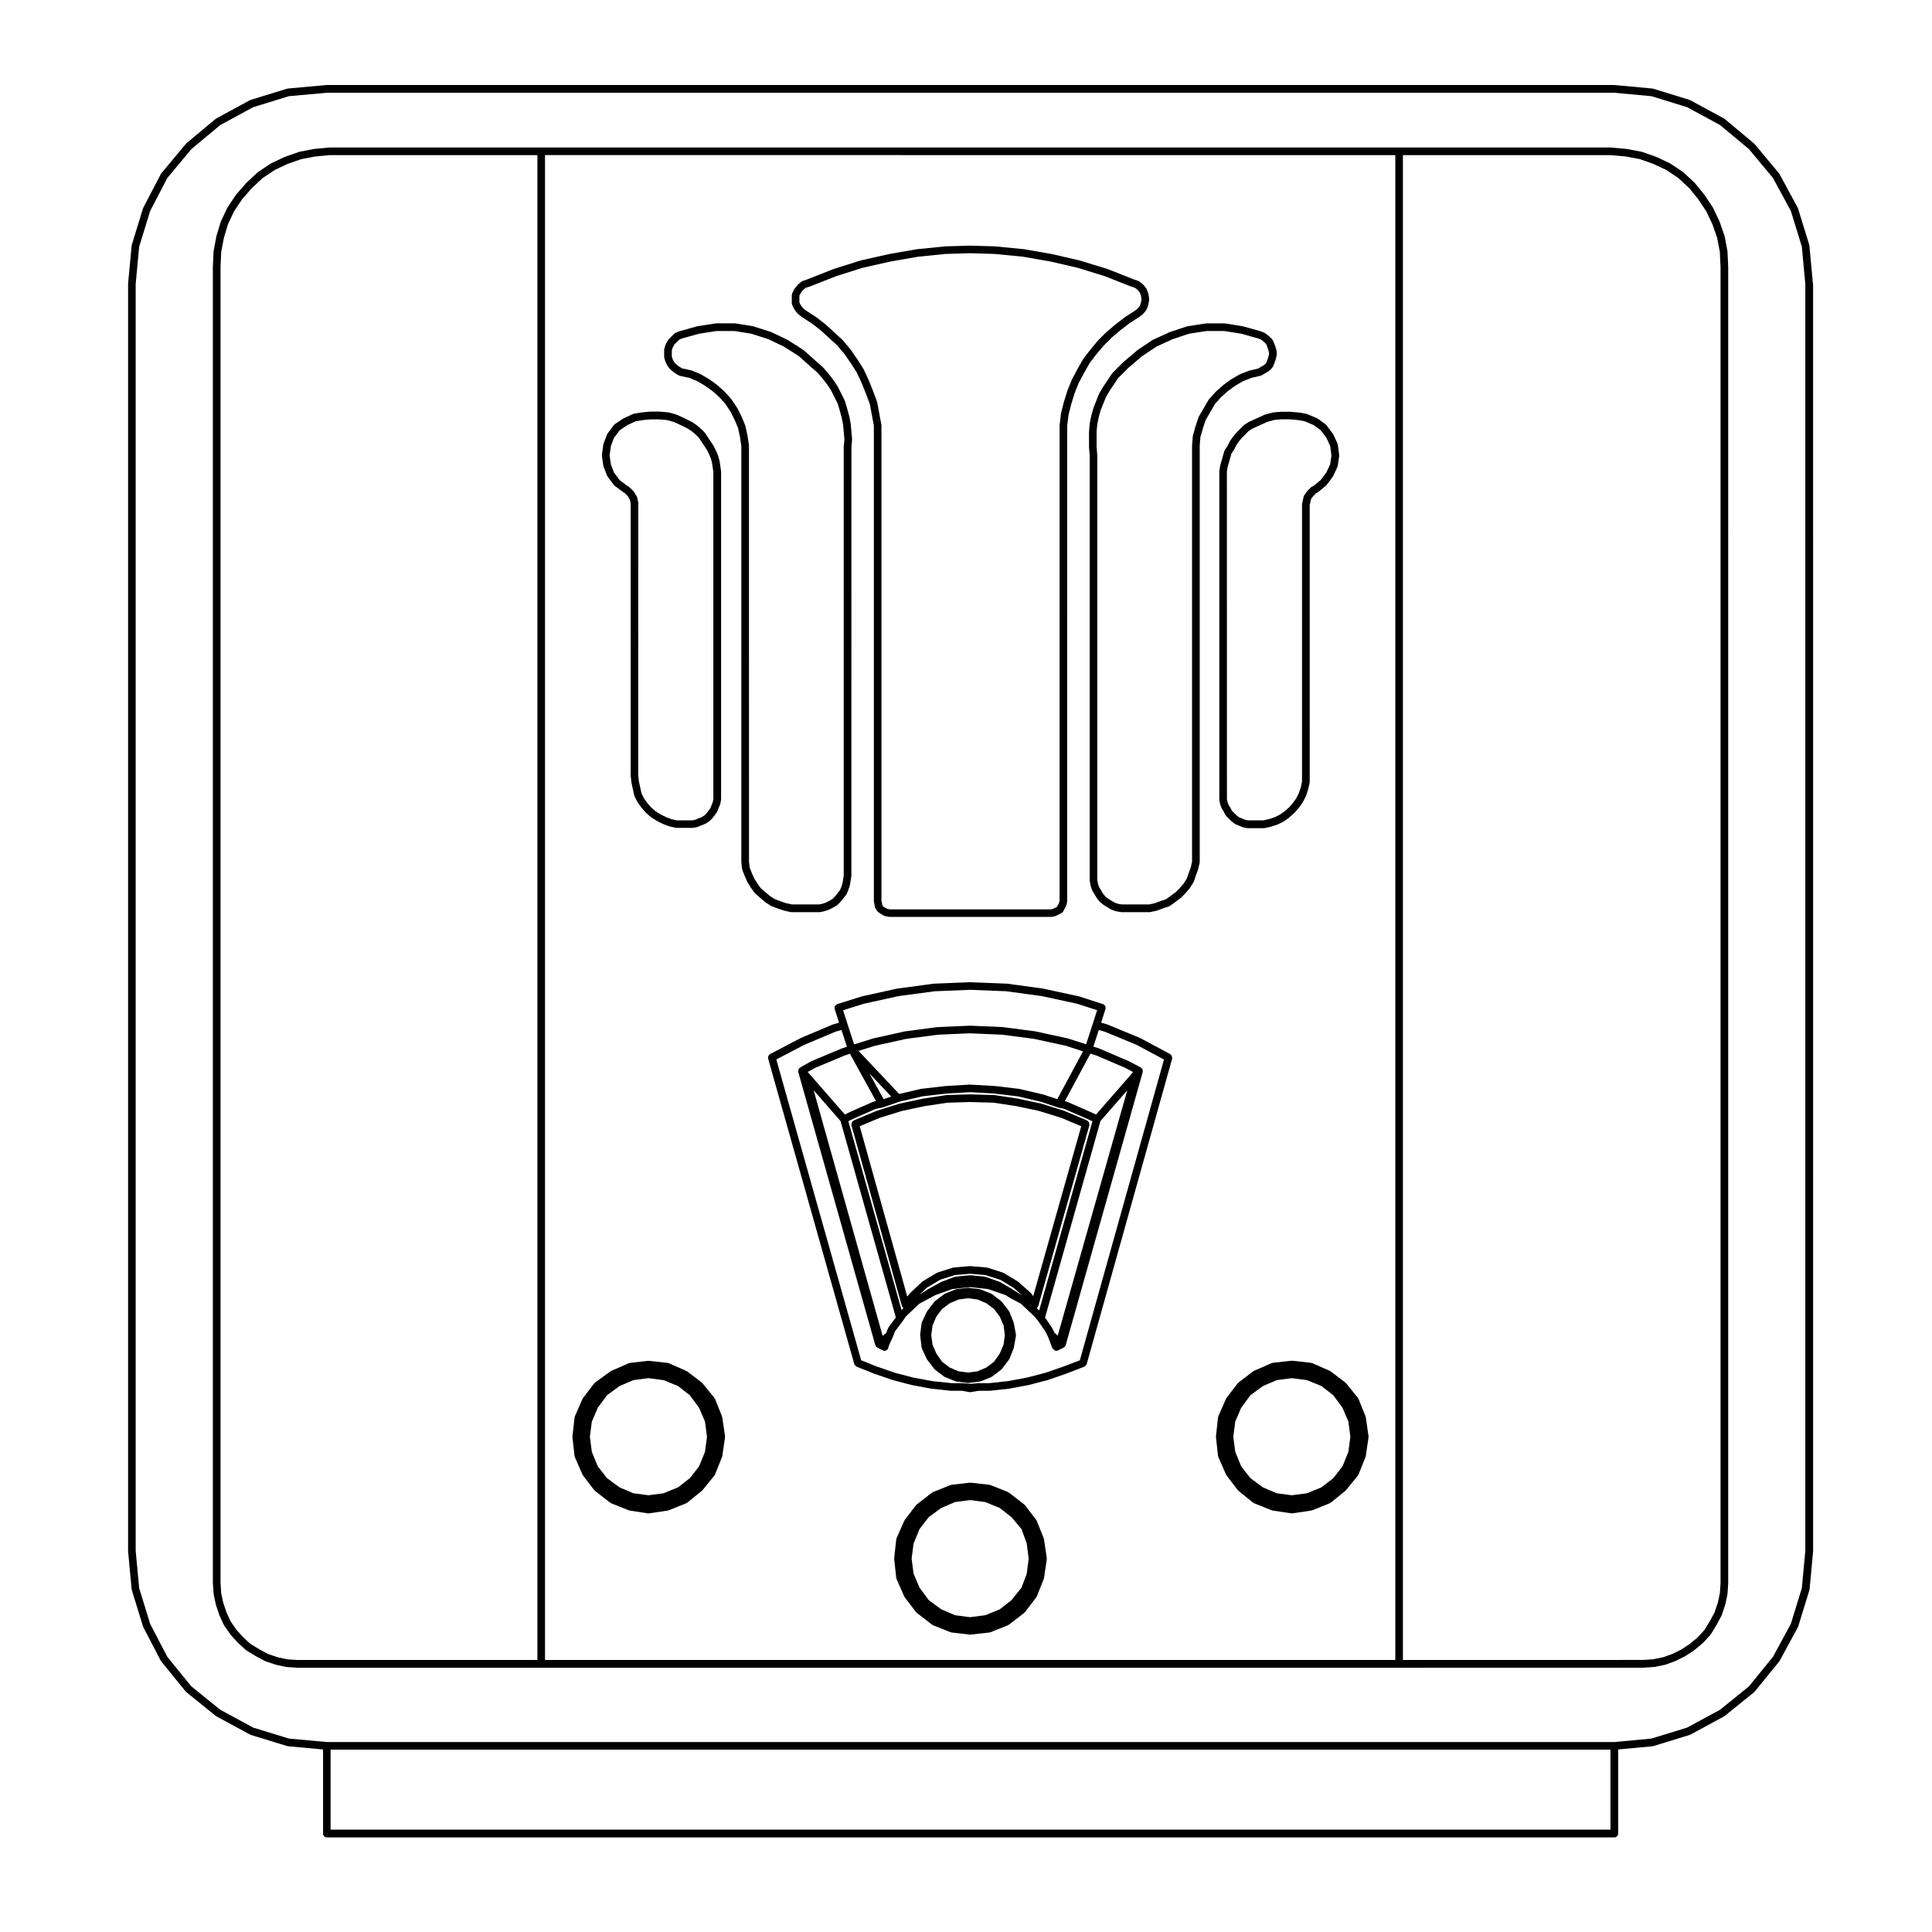 <?xml version="1.0" encoding="UTF-8"?>
<!-- Uploaded to: ICON Repo, www.svgrepo.com, Generator: ICON Repo Mixer Tools -->
<svg fill="#000000" width="800px" height="800px" version="1.1" viewBox="144 144 512 512" xmlns="http://www.w3.org/2000/svg">
 <g>
  <path d="m353.95 224.84 0.551 1.125c0.02 0.047 0.07 0.066 0.098 0.105 0.02 0.023 0.004 0.059 0.023 0.086l0.746 0.934c0.023 0.031 0.07 0.02 0.102 0.047 0.031 0.035 0.023 0.086 0.059 0.109l0.926 0.734c0.016 0.016 0.039 0.012 0.059 0.02 0.012 0.012 0.012 0.031 0.023 0.039l2.574 1.652 2.344 1.805 2.191 2.004c0.004 0 0.004 0 0.004 0.004l2.207 2.023 1.926 2.277 1.656 2.398 1.613 2.516 1.258 2.699 1.109 2.75 1.09 2.898 1.07 5.734v126.04c0 0.047 0.047 0.074 0.051 0.117 0.004 0.039-0.031 0.086-0.02 0.125l0.156 0.625v0.246c0 0.086 0.07 0.137 0.09 0.215 0.02 0.074-0.02 0.152 0.016 0.227l0.18 0.371c0 0.004 0.004 0.004 0.012 0.012v0.012l0.188 0.363c0.035 0.066 0.102 0.102 0.141 0.152 0.023 0.031 0.016 0.074 0.047 0.105l0.371 0.367c0.039 0.039 0.105 0.031 0.145 0.059 0.047 0.035 0.051 0.098 0.102 0.117l0.23 0.117 0.09 0.09c0.039 0.039 0.102 0.031 0.145 0.059 0.039 0.031 0.047 0.09 0.098 0.109l0.363 0.188h0.012c0 0.004 0 0.012 0.004 0.012l0.367 0.18c0.066 0.031 0.133 0.031 0.195 0.047 0.023 0.012 0.035 0.035 0.059 0.039l0.934 0.18c0.066 0.016 0.125 0.02 0.191 0.02h42.91c0.082 0 0.16-0.012 0.242-0.031l0.734-0.18c0.02-0.004 0.031-0.031 0.051-0.035 0.051-0.016 0.102-0.012 0.145-0.035l0.379-0.18c0.004 0 0.004-0.004 0.004-0.004 0.004-0.004 0.012-0.004 0.016-0.004l0.367-0.188s0-0.004 0.004-0.004l0.363-0.18c0.004 0 0.004-0.004 0.004-0.012h0.012l0.363-0.191c0.004-0.004 0.004-0.012 0.012-0.016 0.176-0.098 0.328-0.23 0.422-0.418l0.188-0.367v-0.004l0.18-0.363v-0.004l0.188-0.352v-0.012c0.004-0.004 0.012-0.012 0.016-0.016l0.18-0.371c0.016-0.031-0.004-0.066 0.004-0.098 0.016-0.039 0.059-0.059 0.07-0.105l0.188-0.742c0.012-0.047-0.023-0.086-0.02-0.125 0.004-0.039 0.051-0.074 0.051-0.117l0.004-126.07 0.344-2.805 0.73-2.898 0.922-2.953 1.062-2.644 1.449-2.727 1.465-2.559 1.797-2.348 1.961-2.312 2.047-2.047 2.312-1.961 2.379-1.828 2.57-1.652c0.016-0.012 0.016-0.031 0.031-0.039 0.016-0.016 0.035-0.004 0.051-0.02l0.934-0.734c0.035-0.031 0.031-0.082 0.059-0.105 0.031-0.023 0.082-0.016 0.105-0.051l0.746-0.934c0.031-0.039 0.016-0.098 0.039-0.133 0.039-0.07 0.105-0.105 0.133-0.18l0.367-1.125c0.012-0.031-0.016-0.055-0.004-0.082 0.004-0.031 0.035-0.047 0.039-0.074l0.18-1.109c0.012-0.059-0.039-0.105-0.039-0.16s0.051-0.105 0.039-0.16l-0.18-1.117c-0.004-0.031-0.039-0.047-0.047-0.074-0.012-0.031 0.016-0.055 0.004-0.086l-0.367-1.113c-0.02-0.066-0.09-0.086-0.121-0.141-0.031-0.055-0.012-0.121-0.051-0.172l-0.746-0.926c-0.023-0.035-0.07-0.023-0.102-0.055s-0.023-0.074-0.055-0.102l-0.934-0.746c-0.051-0.039-0.117-0.02-0.176-0.051-0.055-0.035-0.074-0.102-0.133-0.117l-1.059-0.352h-0.004l-7.059-2.785c-0.016-0.004-0.031 0.004-0.047 0s-0.016-0.02-0.031-0.023l-7.25-2.227c-0.016-0.004-0.023 0.004-0.035 0.004-0.016-0.004-0.02-0.02-0.035-0.023l-7.238-1.672c-0.012 0-0.02 0.004-0.031 0.004-0.012 0-0.016-0.016-0.023-0.016l-7.43-1.301c-0.016-0.004-0.023 0.012-0.039 0.012-0.016-0.004-0.02-0.02-0.035-0.02l-7.621-0.742c-0.016 0-0.02 0.012-0.035 0.012s-0.02-0.016-0.035-0.016l-6.5-0.188h-0.031c-0.004 0-0.012 0.004-0.016 0.004-0.004 0-0.012-0.004-0.016-0.004l-6.5 0.188c-0.016 0-0.02 0.016-0.035 0.016s-0.02-0.012-0.035-0.012l-7.43 0.742c-0.016 0-0.02 0.016-0.035 0.02-0.016 0-0.023-0.012-0.039-0.012l-7.438 1.301c-0.012 0-0.016 0.016-0.023 0.016-0.004 0-0.016-0.004-0.023-0.004l-7.43 1.672c-0.016 0.004-0.023 0.023-0.039 0.031-0.016 0.004-0.031-0.012-0.047-0.004l-7.047 2.231c-0.012 0.004-0.016 0.02-0.023 0.02-0.016 0.004-0.023-0.004-0.039 0l-7.062 2.785h-0.004l-1.059 0.352c-0.066 0.02-0.086 0.09-0.137 0.117-0.051 0.023-0.121 0.012-0.176 0.055l-0.926 0.746c-0.031 0.023-0.023 0.07-0.055 0.098-0.023 0.031-0.07 0.023-0.098 0.055l-0.746 0.926c-0.023 0.035-0.012 0.082-0.035 0.109-0.02 0.035-0.066 0.039-0.086 0.074l-0.555 1.113c-0.039 0.074 0 0.156-0.016 0.238-0.02 0.074-0.09 0.125-0.09 0.211v2.227c0 0.086 0.07 0.137 0.09 0.215 0.027 0.07-0.004 0.148 0.027 0.223zm4.609-4.879 7.062-2.785 6.922-2.195 7.387-1.664 7.375-1.289 7.352-0.734 6.438-0.188 6.445 0.188 7.535 0.734 7.344 1.285 7.215 1.668 7.144 2.207 7.039 2.777c0.016 0.004 0.031 0.004 0.039 0.012 0.004 0 0.004 0.004 0.012 0.004l0.941 0.312 0.711 0.57 0.562 0.699 0.281 0.855 0.145 0.883-0.141 0.852-0.297 0.891-0.562 0.711-0.777 0.613-2.574 1.656c-0.016 0.012-0.016 0.031-0.023 0.035-0.016 0.012-0.031 0.004-0.047 0.016l-2.414 1.859c-0.012 0.004-0.004 0.016-0.016 0.023-0.004 0.004-0.016 0-0.02 0.004l-2.414 2.039c-0.012 0.012-0.012 0.023-0.02 0.035-0.012 0.016-0.031 0.004-0.047 0.02l-2.047 2.047c-0.016 0.016-0.004 0.035-0.02 0.047-0.012 0.012-0.023 0.012-0.035 0.02l-2.039 2.414c-0.004 0.004 0 0.016-0.004 0.02-0.012 0.012-0.02 0.012-0.023 0.016l-1.855 2.414c-0.016 0.02-0.004 0.047-0.02 0.07-0.016 0.02-0.047 0.02-0.059 0.047l-1.492 2.606c-0.004 0.004 0 0.016 0 0.02-0.004 0.004-0.012 0.004-0.016 0.012l-1.484 2.793c-0.012 0.02 0.004 0.039-0.004 0.059-0.012 0.016-0.031 0.02-0.039 0.039l-1.117 2.785c-0.004 0.016 0.004 0.023 0 0.039-0.004 0.016-0.023 0.02-0.031 0.035l-0.926 2.973c-0.004 0.012 0.004 0.02 0.004 0.031-0.004 0.012-0.016 0.016-0.02 0.023l-0.738 2.941c-0.004 0.023 0.016 0.047 0.012 0.07-0.004 0.02-0.023 0.031-0.031 0.055l-0.363 2.973c-0.004 0.023 0.02 0.039 0.016 0.059 0 0.023-0.023 0.039-0.023 0.066v125.99l-0.133 0.527-0.133 0.273v0.004l-0.18 0.344v0.004c-0.004 0.004-0.012 0.004-0.012 0.012l-0.176 0.352c0 0.004-0.004 0.004-0.004 0.004l-0.047 0.09-0.055 0.031h-0.004l-0.379 0.188h-0.004l-0.352 0.176-0.289 0.137-0.516 0.125h-42.695l-0.691-0.133-0.258-0.125h-0.004l-0.207-0.105-0.09-0.086c-0.039-0.039-0.102-0.023-0.141-0.059-0.047-0.031-0.051-0.09-0.102-0.109l-0.227-0.117-0.156-0.152-0.094-0.219-0.074-0.152v-0.141c0-0.047-0.047-0.074-0.051-0.117-0.004-0.039 0.031-0.086 0.02-0.125l-0.156-0.625v-126c0-0.039-0.035-0.059-0.039-0.098-0.004-0.035 0.023-0.059 0.02-0.098l-0.555-2.973-0.555-2.969c-0.004-0.031-0.039-0.047-0.051-0.074-0.004-0.035 0.016-0.066 0.004-0.098l-1.113-2.973c0-0.004-0.012-0.004-0.012-0.012v-0.016l-1.125-2.785c-0.004-0.012-0.016-0.012-0.02-0.02-0.004-0.012 0.004-0.016 0-0.023l-1.301-2.793c-0.012-0.023-0.047-0.031-0.055-0.051-0.016-0.023 0-0.051-0.016-0.074l-1.672-2.606c-0.004-0.004-0.012-0.004-0.012-0.012-0.004-0.004 0-0.012-0.004-0.016l-1.668-2.414c-0.012-0.02-0.035-0.016-0.051-0.031-0.012-0.016-0.004-0.035-0.016-0.051l-2.039-2.414c-0.016-0.016-0.039-0.012-0.055-0.031-0.016-0.02-0.012-0.047-0.031-0.066l-2.227-2.047c0-0.004-0.004 0-0.012-0.004l-2.227-2.035c-0.012-0.012-0.031-0.004-0.039-0.016-0.016-0.012-0.012-0.031-0.023-0.039l-2.414-1.859c-0.016-0.012-0.031-0.004-0.047-0.016-0.012-0.004-0.012-0.023-0.023-0.035l-2.555-1.637-0.801-0.645-0.609-0.754-0.398-0.805v-1.762l0.402-0.801 0.605-0.746 0.699-0.57 0.941-0.312c0.004 0 0.004-0.004 0.012-0.004 0.02 0.023 0.027 0.023 0.043 0.02z"/>
  <path d="m303.89 267.45c0.004 0.047 0.051 0.07 0.066 0.105 0.004 0.039-0.02 0.074-0.004 0.105l0.934 2.414c0.02 0.055 0.074 0.086 0.105 0.133 0.02 0.035 0.004 0.074 0.031 0.105l1.668 2.227c0.031 0.039 0.086 0.023 0.117 0.059 0.039 0.047 0.035 0.105 0.086 0.141l2.231 1.668c0.031 0.02 0.066 0.016 0.098 0.031 0.023 0.016 0.023 0.047 0.051 0.059l0.223 0.109 0.453 0.453h0.004c0.004 0.004 0.004 0.012 0.004 0.012l0.188 0.18 0.246 0.246 0.109 0.215 0.176 0.371c0.035 0.074 0.105 0.105 0.152 0.168 0.023 0.035 0.016 0.082 0.047 0.105l0.066 0.066 0.012 0.02v0.125c0 0.059 0.055 0.102 0.066 0.156 0.012 0.055-0.031 0.105-0.012 0.16l0.133 0.395v72.281c0 0.023 0.023 0.039 0.023 0.059 0 0.02-0.016 0.035-0.016 0.055l0.191 1.672c0 0.02 0.02 0.031 0.023 0.051 0.004 0.02-0.016 0.035-0.012 0.055l0.367 1.676 0.367 1.668c0.012 0.051 0.059 0.074 0.074 0.121 0.016 0.035-0.012 0.074 0.012 0.105l0.734 1.484c0.016 0.031 0.047 0.047 0.066 0.07 0.012 0.02 0 0.051 0.016 0.07l0.934 1.301c0.012 0.016 0.031 0.012 0.047 0.02 0.012 0.016 0 0.039 0.016 0.055l1.125 1.301c0.02 0.02 0.051 0.012 0.07 0.031 0.02 0.023 0.016 0.059 0.039 0.082l1.301 1.113c0.023 0.02 0.055 0.012 0.082 0.031 0.02 0.016 0.02 0.039 0.039 0.055l1.484 0.938c0.02 0.016 0.039 0.004 0.059 0.02 0.016 0.004 0.016 0.023 0.031 0.031l1.484 0.734c0.02 0.012 0.047 0.004 0.066 0.016 0.016 0.004 0.016 0.023 0.031 0.031l1.484 0.559c0.035 0.016 0.07 0.012 0.105 0.02 0.016 0 0.016 0.02 0.031 0.02l1.672 0.371c0.074 0.016 0.145 0.023 0.223 0.023h4.266c0.066 0 0.133-0.004 0.195-0.02l0.934-0.188c0.016-0.004 0.023-0.023 0.039-0.023 0.051-0.016 0.102-0.012 0.141-0.031l0.934-0.379s0-0.004 0.004-0.004l0.922-0.363c0.02-0.012 0.023-0.031 0.047-0.039 0.031-0.016 0.07-0.012 0.102-0.031l0.934-0.555c0.039-0.023 0.047-0.082 0.082-0.105 0.039-0.031 0.09-0.016 0.117-0.051l0.734-0.742c0.02-0.02 0.012-0.047 0.023-0.066 0.02-0.016 0.051-0.012 0.066-0.031l0.562-0.734c0.004-0.004 0-0.016 0.004-0.016 0-0.004 0.004-0.004 0.004-0.004l0.551-0.746c0.02-0.031 0.004-0.066 0.023-0.098 0.023-0.051 0.082-0.07 0.102-0.121l0.371-0.926v-0.004l0.367-0.934c0.012-0.031-0.012-0.055 0-0.086 0.012-0.039 0.047-0.055 0.055-0.098l0.188-0.938c0.004-0.035-0.023-0.066-0.02-0.105 0.004-0.035 0.039-0.055 0.039-0.098v-86.891c0-0.023-0.023-0.047-0.031-0.07 0-0.023 0.023-0.047 0.02-0.074l-0.188-1.301-0.188-1.293c-0.004-0.023-0.031-0.039-0.039-0.066-0.004-0.023 0.016-0.047 0.012-0.07l-0.371-1.305c-0.004-0.02-0.031-0.023-0.039-0.051-0.012-0.023 0.012-0.047 0-0.07l-0.551-1.301c-0.004-0.016-0.02-0.016-0.031-0.023 0-0.012 0.004-0.023 0-0.035l-0.559-1.113c-0.012-0.02-0.035-0.023-0.051-0.039-0.012-0.02 0.004-0.047-0.012-0.066l-0.742-1.125s-0.004 0-0.004-0.004l-0.734-1.102v-0.004l-0.734-1.113c-0.02-0.031-0.066-0.031-0.09-0.059-0.02-0.031-0.012-0.07-0.039-0.102l-0.934-0.934c-0.016-0.016-0.035-0.004-0.051-0.02-0.012-0.012-0.004-0.031-0.02-0.039l-1.113-0.934c-0.016-0.016-0.039-0.004-0.055-0.02-0.02-0.012-0.016-0.039-0.035-0.051l-1.125-0.742c-0.02-0.016-0.047 0-0.07-0.016-0.02-0.012-0.02-0.035-0.039-0.047l-1.855-0.926c-0.004-0.004-0.012 0-0.016 0-0.012-0.004-0.012-0.016-0.016-0.016l-2.047-0.938c-0.031-0.016-0.059 0.012-0.086-0.004-0.031-0.012-0.039-0.047-0.074-0.055l-2.035-0.551c-0.031-0.012-0.066 0.02-0.098 0.012-0.035-0.004-0.051-0.039-0.086-0.039l-2.227-0.188c-0.016-0.004-0.023 0.016-0.047 0.012-0.016 0-0.023-0.016-0.039-0.016h-2.231c-0.02 0-0.031 0.02-0.047 0.02-0.02 0-0.031-0.016-0.051-0.016l-2.039 0.188c-0.016 0-0.02 0.016-0.035 0.02-0.016 0-0.02-0.012-0.035-0.012l-2.227 0.367c-0.051 0.012-0.074 0.059-0.117 0.074-0.051 0.016-0.098-0.02-0.141 0.004l-2.414 1.117c-0.023 0.012-0.031 0.047-0.055 0.059-0.023 0.016-0.055 0-0.082 0.016l-2.231 1.484c-0.055 0.035-0.055 0.105-0.102 0.141-0.047 0.047-0.109 0.039-0.152 0.098l-1.668 2.223c-0.035 0.047-0.016 0.102-0.035 0.141-0.023 0.047-0.082 0.055-0.102 0.105l-0.934 2.418c-0.016 0.035 0.016 0.074 0.004 0.109-0.016 0.039-0.059 0.066-0.066 0.105l-0.379 2.785c-0.004 0.051 0.035 0.09 0.039 0.141-0.004 0.051-0.051 0.09-0.039 0.141zm6.328-10.777 2.215-1.027 2.035-0.332 1.969-0.18h2.172l2.07 0.172 1.891 0.516 1.961 0.898 1.75 0.871 1.062 0.707 0.992 0.832 0.852 0.852 0.68 1.023h0.004v0.004l0.734 1.102v0.004l0.715 1.078 0.504 0.996 0.535 1.254 0.328 1.152 0.176 1.234 0.176 1.23v86.758l-0.152 0.75-0.324 0.828c0 0.004-0.004 0.004-0.004 0.004l-0.328 0.816-0.453 0.613c-0.004 0.004-0.012 0-0.012 0.004l-0.551 0.719-0.562 0.57-0.77 0.457-0.848 0.336h-0.004l-0.848 0.344-0.734 0.145h-4.059l-1.496-0.332-1.402-0.527-1.367-0.676-1.367-0.863-1.203-1.027-1.031-1.199-0.871-1.219-0.637-1.273-0.344-1.559-0.363-1.648-0.172-1.516 0.016-72.043v-0.371c0-0.066-0.055-0.102-0.066-0.156-0.012-0.055 0.031-0.105 0.012-0.16l-0.133-0.395v-0.215c0-0.086-0.07-0.137-0.09-0.215-0.02-0.086 0.02-0.16-0.02-0.242l-0.188-0.367c-0.023-0.055-0.098-0.066-0.125-0.105-0.031-0.047-0.02-0.105-0.059-0.145l-0.059-0.059-0.105-0.227c0-0.004-0.004-0.004-0.012-0.012v-0.012l-0.188-0.367c-0.031-0.055-0.098-0.066-0.125-0.105-0.031-0.047-0.02-0.105-0.059-0.145l-0.371-0.371s-0.004 0-0.004-0.004c-0.004 0-0.004-0.004-0.004-0.004l-0.188-0.18-0.551-0.551c-0.039-0.039-0.105-0.031-0.145-0.059-0.047-0.035-0.055-0.102-0.105-0.121l-0.289-0.145-2.055-1.531-1.496-2.004-0.836-2.172-0.344-2.359 0.344-2.535 0.832-2.16 1.484-1.984z"/>
  <path d="m481.43 253.3c-0.031 0-0.051 0.035-0.082 0.039-0.031 0.012-0.059-0.02-0.09-0.012l-2.035 0.551c-0.035 0.012-0.047 0.047-0.074 0.055-0.023 0.012-0.055-0.012-0.086 0.004l-2.035 0.934h-0.004l-2.047 0.926c-0.031 0.016-0.031 0.047-0.059 0.066-0.023 0.012-0.059 0-0.086 0.016l-1.117 0.742c-0.035 0.02-0.031 0.07-0.066 0.098-0.023 0.023-0.07 0.016-0.098 0.039l-0.902 0.91c-0.004 0.004-0.012 0-0.012 0.004l-0.934 0.934c-0.016 0.016-0.012 0.035-0.02 0.051-0.012 0.012-0.031 0.012-0.039 0.02l-0.934 1.113c-0.016 0.016-0.004 0.035-0.016 0.051-0.016 0.02-0.039 0.02-0.051 0.035l-0.742 1.113c-0.016 0.02 0 0.051-0.016 0.07-0.016 0.023-0.047 0.023-0.055 0.051l-0.523 1.062-0.711 1.055c-0.031 0.051-0.012 0.105-0.031 0.152-0.023 0.055-0.09 0.074-0.105 0.133l-0.367 1.301-0.371 1.305-0.367 1.293c-0.004 0.023 0.016 0.047 0.012 0.07-0.012 0.023-0.035 0.035-0.039 0.066l-0.188 1.301c-0.004 0.031 0.02 0.051 0.02 0.074-0.004 0.023-0.031 0.047-0.031 0.07v86.93c0 0.039 0.035 0.059 0.039 0.098 0.004 0.039-0.023 0.07-0.02 0.105l0.188 0.938c0.012 0.039 0.047 0.055 0.055 0.098 0.012 0.031-0.012 0.055 0 0.086l0.367 0.934c0.016 0.035 0.051 0.051 0.066 0.082 0.012 0.02-0.004 0.051 0.012 0.07l0.52 0.855 0.367 0.742c0.035 0.074 0.105 0.105 0.156 0.172 0.02 0.023 0.012 0.07 0.039 0.098l0.734 0.73c0.004 0.004 0.004 0.004 0.004 0.012l0.742 0.742c0.02 0.02 0.055 0.012 0.074 0.031 0.02 0.02 0.02 0.051 0.039 0.066l0.746 0.555c0.047 0.035 0.102 0.023 0.145 0.051 0.035 0.02 0.039 0.066 0.082 0.082l0.918 0.363c0.004 0 0.004 0.004 0.004 0.004l0.934 0.379c0.047 0.02 0.09 0.016 0.137 0.031 0.016 0 0.02 0.02 0.039 0.023l0.926 0.188c0.07 0.016 0.137 0.02 0.203 0.02h4.269c0.074 0 0.145-0.012 0.223-0.023l1.672-0.371c0.012 0 0.016-0.016 0.023-0.02 0.023-0.004 0.051 0 0.074-0.012l1.672-0.559c0.016-0.004 0.02-0.023 0.039-0.031 0.031-0.016 0.059-0.012 0.09-0.023l1.48-0.734c0.023-0.012 0.023-0.039 0.051-0.055 0.023-0.016 0.059-0.012 0.09-0.031l1.305-0.938c0.012-0.074 0.012-0.09 0.023-0.094 0.016-0.016 0.035-0.012 0.051-0.02l1.301-1.113c0.023-0.02 0.02-0.055 0.039-0.082 0.02-0.02 0.051-0.012 0.07-0.031l1.117-1.301c0.016-0.016 0.004-0.039 0.016-0.055 0.016-0.012 0.035-0.004 0.047-0.02l0.926-1.301c0.016-0.02 0.004-0.047 0.016-0.066 0.02-0.031 0.051-0.039 0.066-0.07l0.746-1.484c0.012-0.02-0.004-0.047 0.004-0.066 0.012-0.031 0.039-0.039 0.051-0.07l0.555-1.668c0.004-0.02-0.012-0.035-0.004-0.051 0.012-0.02 0.031-0.031 0.035-0.055l0.367-1.676c0.012-0.039-0.023-0.07-0.02-0.105 0.004-0.035 0.047-0.07 0.047-0.105v-1.672l-0.004-71.824 0.082-0.16c0.035-0.074-0.004-0.152 0.016-0.227 0.02-0.082 0.09-0.133 0.09-0.215v-0.312l0.082-0.145c0.039-0.074 0-0.156 0.02-0.238 0.023-0.086 0.102-0.141 0.102-0.23v-0.02c0.02-0.031 0.059-0.051 0.082-0.086l0.109-0.23 0.25-0.25c0.031-0.031 0.02-0.074 0.047-0.105 0.047-0.059 0.105-0.09 0.141-0.156l0.035-0.07 0.07-0.035c0.012-0.004 0.016-0.02 0.023-0.023 0.176-0.102 0.328-0.23 0.43-0.422l0.039-0.082 0.07-0.039h0.012l0.367-0.188c0.035-0.016 0.035-0.059 0.066-0.082 0.039-0.02 0.086-0.012 0.117-0.039l2.039-1.668c0.039-0.035 0.035-0.09 0.07-0.125 0.023-0.031 0.074-0.016 0.102-0.051l1.672-2.227c0.02-0.023 0.004-0.059 0.02-0.086 0.023-0.039 0.07-0.055 0.09-0.102l1.113-2.414c0.02-0.047-0.012-0.098 0.004-0.137 0.02-0.055 0.07-0.086 0.082-0.141l0.371-2.602c0.004-0.055-0.035-0.09-0.035-0.141s0.039-0.086 0.035-0.133l-0.371-2.785c-0.012-0.055-0.066-0.086-0.082-0.133s0.02-0.105-0.004-0.152l-1.113-2.418c-0.016-0.035-0.059-0.039-0.082-0.074-0.02-0.039-0.027-0.078-0.055-0.113l-1.672-2.223c-0.035-0.047-0.098-0.039-0.125-0.074-0.039-0.039-0.039-0.105-0.086-0.137l-2.039-1.484c-0.035-0.023-0.082-0.012-0.117-0.031-0.035-0.02-0.039-0.066-0.082-0.082l-2.606-1.117c-0.039-0.016-0.082 0.012-0.117 0-0.039-0.016-0.059-0.059-0.105-0.07l-2.039-0.367c-0.02 0-0.035 0.016-0.051 0.012-0.02 0-0.023-0.02-0.047-0.02l-2.223-0.188c-0.016-0.004-0.031 0.016-0.047 0.012-0.016 0-0.023-0.016-0.039-0.016h-2.231c-0.02 0-0.031 0.02-0.047 0.02-0.02 0-0.031-0.016-0.051-0.016zm4.344 1.824 2.09 0.176 1.918 0.344 2.367 1.02 1.844 1.344 1.523 2.019 0.996 2.172 0.332 2.492-0.332 2.324-1.004 2.18-1.531 2.039-1.867 1.527-0.273 0.137s0 0.004-0.004 0.004l-0.371 0.191c-0.098 0.051-0.109 0.145-0.188 0.215-0.082 0.082-0.195 0.109-0.25 0.223l-0.035 0.07-0.07 0.035c-0.105 0.051-0.133 0.16-0.207 0.238-0.082 0.082-0.191 0.105-0.246 0.215l-0.109 0.227-0.258 0.258c-0.047 0.039-0.031 0.105-0.066 0.152s-0.102 0.059-0.125 0.109l-0.109 0.23-0.066 0.066c-0.195 0.195-0.297 0.453-0.297 0.715v0.125l-0.082 0.145c-0.039 0.074 0 0.156-0.02 0.238-0.023 0.086-0.102 0.141-0.102 0.23v0.324l-0.082 0.16c-0.035 0.074 0.004 0.152-0.016 0.227-0.02 0.082-0.09 0.133-0.09 0.215v73.637l-0.332 1.523-0.516 1.535-0.68 1.352-0.867 1.215-1.027 1.195-1.238 1.062-1.164 0.836-1.344 0.672-1.547 0.523-1.535 0.336h-4.055l-0.734-0.145-0.84-0.344h-0.004l-0.805-0.316-0.559-0.422-0.711-0.707c0-0.004-0.004 0-0.012-0.004l-0.609-0.605-0.301-0.609c-0.012-0.016-0.031-0.016-0.039-0.035-0.004-0.012 0.004-0.023-0.004-0.039l-0.52-0.852-0.301-0.762-0.152-0.75v-0.828l-0.012-84.707v-1.23l0.168-1.168 0.348-1.219 0.371-1.305 0.324-1.148 0.66-0.977c0.012-0.016 0-0.035 0.012-0.055 0.016-0.023 0.047-0.039 0.059-0.066l0.523-1.066 0.68-1.012 0.84-1.004 0.922-0.922c0-0.004 0-0.004 0.004-0.012l0.836-0.84 0.973-0.648 1.977-0.891s0-0.004 0.004-0.004l1.961-0.898 1.891-0.516 1.898-0.172 2.188-0.004z"/>
  <path d="m445.49 236.75c-0.02 0.012-0.016 0.039-0.035 0.051-0.016 0.016-0.039 0.004-0.059 0.02l-3.715 3.16c-0.012 0.012-0.012 0.031-0.02 0.039-0.012 0.012-0.031 0.004-0.039 0.016l-1.305 1.301-1.48 1.484c-0.023 0.023-0.016 0.07-0.039 0.098-0.023 0.031-0.066 0.031-0.086 0.059l-1.117 1.672-1.125 1.672c-0.004 0.012 0 0.02-0.004 0.023-0.004 0.012-0.02 0.012-0.023 0.02l-1.109 1.855c-0.016 0.023 0 0.055-0.012 0.082-0.016 0.031-0.051 0.031-0.059 0.059l-0.746 1.855v0.012l-0.734 1.863c-0.012 0.02 0.004 0.039 0 0.059-0.004 0.02-0.031 0.023-0.035 0.047l-0.559 2.039c-0.004 0.012 0.004 0.02 0.004 0.031-0.004 0.02-0.02 0.023-0.023 0.039l-0.367 1.855c-0.004 0.02 0.016 0.035 0.012 0.055s-0.023 0.031-0.023 0.051l-0.188 2.039c0 0.016 0.016 0.031 0.016 0.047 0 0.02-0.02 0.031-0.02 0.051v4.078c0 0.016 0.016 0.023 0.02 0.047 0 0.016-0.016 0.023-0.016 0.039l0.18 2.176v112.53c0 0.035 0.031 0.055 0.035 0.086 0 0.031-0.023 0.055-0.02 0.086l0.188 1.117c0.004 0.031 0.035 0.047 0.039 0.07 0.012 0.031-0.016 0.051-0.004 0.082l0.363 1.113c0.016 0.051 0.059 0.07 0.086 0.109 0.016 0.031-0.004 0.07 0.016 0.102l0.562 0.926c0 0.004 0.004 0 0.004 0.004l0.539 0.918c0.016 0.02 0.047 0.016 0.059 0.035 0.016 0.023 0.004 0.066 0.023 0.09l0.746 0.926c0.023 0.031 0.07 0.02 0.098 0.047 0.031 0.031 0.023 0.082 0.059 0.105l0.926 0.742c0.02 0.016 0.051 0.012 0.074 0.023 0.016 0.016 0.016 0.039 0.035 0.051l0.926 0.555c0 0.004 0 0.004 0.004 0.012l0.926 0.555c0.051 0.023 0.102 0.02 0.145 0.039 0.023 0.012 0.031 0.039 0.055 0.051l1.117 0.371c0.047 0.016 0.09 0.016 0.125 0.02 0.016 0.004 0.02 0.02 0.031 0.02l1.125 0.18c0.055 0.012 0.105 0.016 0.16 0.016h7.43c0.07 0 0.141-0.012 0.215-0.023l1.668-0.363c0.016-0.004 0.02-0.02 0.035-0.023 0.035-0.012 0.074-0.004 0.105-0.02l1.449-0.551 1.668-0.555c0.039-0.016 0.051-0.059 0.09-0.074 0.059-0.031 0.121-0.02 0.176-0.059l1.301-0.934c0.004-0.004 0.004-0.012 0.012-0.016h0.004l1.492-1.113c0.023-0.02 0.02-0.051 0.039-0.07 0.023-0.02 0.055-0.012 0.074-0.031l1.109-1.113c0.012-0.012 0.004-0.023 0.016-0.035 0.012-0.012 0.023-0.004 0.035-0.016l1.117-1.301c0.023-0.031 0.012-0.066 0.031-0.098 0.016-0.02 0.051-0.012 0.066-0.035l0.934-1.492c0.02-0.031 0-0.07 0.016-0.105 0.023-0.039 0.07-0.066 0.086-0.105l0.543-1.641 0.551-1.48c0.012-0.02-0.012-0.039-0.004-0.066 0.012-0.023 0.039-0.039 0.047-0.066l0.379-1.672c0.012-0.039-0.023-0.074-0.02-0.109 0.004-0.035 0.047-0.07 0.047-0.105v-110.34l0.172-2.246 0.715-2.5 0.699-2.09 1.246-2.141 1.25-2.144 1.566-1.738 1.785-1.598 1.953-1.422 2.125-1.246 2.277-0.871 2.336-0.539c0.035-0.012 0.047-0.047 0.074-0.055 0.074-0.023 0.145-0.02 0.215-0.059l1.867-1.109c0.039-0.023 0.039-0.074 0.082-0.105 0.035-0.031 0.086-0.016 0.117-0.051l0.742-0.742c0.039-0.039 0.023-0.098 0.059-0.137 0.055-0.074 0.133-0.121 0.168-0.211l0.363-0.938c0.004-0.004-0.004-0.012 0-0.02 0.004-0.012 0.012-0.012 0.016-0.02l0.379-1.109c0.012-0.023-0.012-0.055-0.004-0.082 0.012-0.031 0.039-0.047 0.047-0.082l0.188-1.117c0.012-0.07-0.039-0.117-0.039-0.18 0-0.066 0.051-0.109 0.035-0.18l-0.188-0.934c-0.004-0.023-0.035-0.035-0.039-0.059-0.004-0.023 0.016-0.047 0.004-0.07l-0.379-1.117c-0.004-0.012-0.016-0.012-0.016-0.02-0.004-0.004 0.004-0.016 0-0.023l-0.402-0.918c-0.031-0.074-0.105-0.098-0.145-0.156s-0.031-0.137-0.086-0.191l-0.742-0.734c-0.016-0.016-0.039-0.012-0.055-0.02-0.016-0.016-0.012-0.039-0.023-0.051l-0.934-0.746c-0.047-0.035-0.105-0.02-0.145-0.047-0.039-0.023-0.059-0.086-0.105-0.105l-0.934-0.371c-0.02-0.012-0.039 0.012-0.059 0-0.02-0.004-0.023-0.031-0.047-0.035l-4.644-1.301c-0.02-0.004-0.039 0.016-0.059 0.004-0.023 0-0.035-0.023-0.055-0.031l-4.644-0.742c-0.031-0.004-0.051 0.02-0.082 0.02-0.031-0.004-0.051-0.035-0.082-0.035h-4.828c-0.031 0-0.051 0.031-0.074 0.031-0.031 0.004-0.051-0.02-0.082-0.016l-4.828 0.742c-0.031 0.004-0.047 0.039-0.074 0.047-0.035 0.012-0.059-0.016-0.098-0.004l-4.465 1.484c-0.02 0.004-0.023 0.031-0.047 0.039-0.016 0.004-0.035-0.012-0.055 0l-4.457 2.039c-0.031 0.016-0.031 0.047-0.059 0.066-0.023 0.012-0.059-0.004-0.086 0.016zm4.957-0.887 4.324-1.984 4.344-1.445 4.641-0.715h4.707l4.492 0.719 4.527 1.27 0.742 0.297 0.766 0.621 0.559 0.551 0.289 0.734 0.344 1.008 0.137 0.691-0.141 0.848-0.348 1.023-0.277 0.707-0.508 0.508-0.82 0.492-0.805 0.484-2.246 0.523c-0.023 0.004-0.035 0.035-0.059 0.039-0.023 0.012-0.051-0.012-0.074 0l-2.414 0.926c-0.031 0.012-0.035 0.047-0.059 0.059-0.031 0.012-0.059-0.004-0.09 0.012l-2.227 1.301c-0.02 0.012-0.02 0.035-0.035 0.047-0.016 0.016-0.039 0.004-0.055 0.016l-2.039 1.492c-0.016 0.012-0.016 0.035-0.031 0.047-0.016 0.016-0.035 0.004-0.051 0.02l-1.859 1.668c-0.016 0.016-0.012 0.035-0.023 0.051-0.016 0.016-0.035 0.012-0.051 0.023l-1.672 1.855c-0.023 0.031-0.016 0.07-0.035 0.105-0.023 0.031-0.07 0.031-0.09 0.066l-1.301 2.231-1.293 2.223c-0.02 0.035 0 0.074-0.016 0.105-0.016 0.039-0.059 0.051-0.07 0.086l-0.746 2.238c-0.004 0.012 0.004 0.016 0 0.023 0 0.004-0.012 0.012-0.016 0.02l-0.734 2.594c-0.012 0.035 0.02 0.066 0.012 0.105-0.004 0.035-0.039 0.055-0.047 0.098l-0.188 2.414c0 0.016 0.016 0.023 0.012 0.039 0 0.016-0.016 0.023-0.016 0.039v110.22l-0.336 1.512-0.523 1.406c0 0.004 0.004 0.012 0 0.02 0 0.004-0.012 0.004-0.012 0.012l-0.527 1.516-0.828 1.328-1.066 1.238-1.004 1.008-1.41 1.055h-0.004l-1.18 0.848-1.527 0.508c-0.012 0-0.012 0.012-0.02 0.016-0.004 0.004-0.016-0.004-0.02 0l-1.406 0.535-1.492 0.324h-7.254l-0.953-0.156-0.918-0.309-0.848-0.508h-0.012l-0.855-0.52-0.797-0.641-0.641-0.789-0.508-0.863h0.004v-0.016l-0.504-0.812-0.312-0.945-0.156-0.941v-112.48c0-0.016-0.016-0.023-0.02-0.047 0-0.016 0.016-0.023 0.016-0.039l-0.18-2.176v-2.016l-0.004-2 0.176-1.934 0.359-1.805 0.523-1.918 0.711-1.793c0.004-0.004 0.012-0.004 0.012-0.012l0.719-1.785 1.066-1.785 1.094-1.633 1.059-1.582 1.414-1.422 1.281-1.273 3.648-3.098z"/>
  <path d="m624.44 219.11-0.934-10.027c-0.004-0.047-0.039-0.066-0.051-0.105-0.004-0.035 0.02-0.066 0.012-0.102l-2.973-9.656c-0.012-0.035-0.055-0.051-0.07-0.086s0.012-0.07-0.012-0.105l-4.832-8.918c-0.02-0.035-0.066-0.035-0.086-0.07-0.02-0.031-0.004-0.066-0.031-0.098l-6.5-7.801c-0.02-0.023-0.059-0.02-0.086-0.047-0.023-0.023-0.02-0.059-0.047-0.086l-7.801-6.504c-0.031-0.023-0.066-0.012-0.098-0.031-0.035-0.023-0.035-0.066-0.07-0.086l-8.922-4.836c-0.035-0.02-0.07 0.004-0.105-0.012-0.035-0.016-0.051-0.059-0.086-0.07l-9.652-2.973c-0.035-0.012-0.07 0.016-0.105 0.012-0.035-0.004-0.055-0.047-0.098-0.051l-10.035-0.926c-0.02 0-0.031 0.016-0.051 0.016-0.016 0-0.023-0.02-0.047-0.02l-341.16 0.004c-0.02 0-0.031 0.02-0.047 0.02s-0.031-0.016-0.047-0.016l-10.219 0.926c-0.039 0.004-0.059 0.047-0.102 0.051-0.035 0.004-0.07-0.02-0.105-0.012l-9.664 2.973c-0.035 0.012-0.051 0.055-0.086 0.07-0.035 0.016-0.07-0.012-0.105 0.012l-8.914 4.836c-0.035 0.02-0.035 0.059-0.07 0.086-0.031 0.02-0.066 0.004-0.098 0.031l-7.809 6.504c-0.004 0.043 0.004 0.078-0.023 0.102-0.023 0.027-0.066 0.023-0.086 0.047l-6.5 7.801c-0.023 0.023-0.008 0.062-0.031 0.098-0.023 0.035-0.074 0.035-0.086 0.078l-4.641 8.918c-0.016 0.031 0.004 0.07-0.012 0.102-0.012 0.031-0.051 0.039-0.059 0.074l-2.973 9.656c-0.012 0.039 0.02 0.07 0.012 0.105-0.004 0.039-0.047 0.059-0.051 0.098l-0.938 10.027c0 0.016 0.016 0.031 0.016 0.047 0 0.02-0.02 0.031-0.02 0.051v335.81c0 0.02 0.02 0.031 0.02 0.047 0 0.02-0.016 0.031-0.016 0.051l0.938 10.035c0.004 0.039 0.039 0.059 0.051 0.102 0.004 0.035-0.02 0.07-0.012 0.105l2.973 9.656c0.012 0.035 0.051 0.055 0.066 0.09 0.012 0.023-0.012 0.055 0.004 0.086l4.641 8.918c0.02 0.047 0.066 0.059 0.098 0.102 0.016 0.02 0.004 0.051 0.02 0.07l6.5 7.992c0.023 0.031 0.066 0.02 0.098 0.047 0.023 0.031 0.02 0.082 0.055 0.105l7.809 6.312c0.031 0.023 0.07 0.016 0.102 0.035 0.023 0.016 0.023 0.055 0.055 0.07l8.914 4.832c0.047 0.023 0.09 0.016 0.133 0.035 0.023 0.012 0.031 0.039 0.055 0.047l9.664 2.969c0.059 0.02 0.117 0.02 0.176 0.031 0.012 0 0.016 0.012 0.023 0.012l9.305 0.848v22.297c0 0.555 0.453 1.008 1.008 1.008h341.2c0.555 0 1.008-0.453 1.008-1.008v-22.297l9.125-0.848c0.012 0 0.016-0.012 0.023-0.012 0.059-0.012 0.117-0.012 0.176-0.031l9.652-2.969c0.023-0.004 0.031-0.035 0.055-0.047 0.047-0.02 0.09-0.012 0.133-0.035l8.922-4.832c0.031-0.016 0.031-0.055 0.055-0.07 0.031-0.02 0.07-0.012 0.102-0.035l7.801-6.312c0.035-0.023 0.031-0.074 0.055-0.105 0.031-0.023 0.07-0.016 0.098-0.047l6.5-7.992c0.016-0.02 0.004-0.047 0.02-0.066 0.023-0.035 0.066-0.051 0.086-0.09l4.832-8.918c0.016-0.031-0.004-0.059 0.012-0.09 0.016-0.039 0.055-0.059 0.07-0.102l2.973-9.656c0.012-0.035-0.016-0.07-0.012-0.105 0.012-0.039 0.047-0.059 0.051-0.102l0.934-10.035c0-0.02-0.016-0.031-0.016-0.051 0-0.016 0.02-0.023 0.02-0.047l-0.008-335.83c0-0.02-0.02-0.031-0.02-0.051-0.035-0.008-0.02-0.023-0.02-0.039zm-443.56 345.75-0.922-9.875v-335.74l0.922-9.871 2.91-9.461 4.562-8.762 6.359-7.633 7.656-6.375 8.742-4.746 9.473-2.91 10.051-0.91h341.12l9.879 0.91 9.457 2.91 8.75 4.746 7.648 6.375 6.367 7.644 4.742 8.75 2.91 9.461 0.918 9.871v335.74l-0.918 9.875-2.91 9.465-4.742 8.746-6.367 7.836-7.644 6.188-8.758 4.742-9.457 2.906-9.879 0.918-341.12-0.004-10.062-0.918-9.465-2.906-8.746-4.742-7.652-6.188-6.359-7.816-4.559-8.762zm50.727 42.812h339.18v21.199h-339.18z"/>
  <path d="m320.09 239.03 0.371 1.109c0.016 0.039 0.055 0.059 0.074 0.102 0.016 0.031-0.004 0.066 0.016 0.098l0.555 0.938c0.02 0.035 0.07 0.023 0.098 0.055 0.031 0.047 0.02 0.105 0.059 0.141l0.742 0.742c0.02 0.02 0.055 0.012 0.074 0.031 0.02 0.02 0.02 0.051 0.039 0.066l0.746 0.555c0.016 0.012 0.035 0.004 0.051 0.016 0.016 0.012 0.016 0.035 0.031 0.047l0.926 0.555c0.074 0.039 0.152 0.039 0.23 0.066 0.031 0.012 0.047 0.051 0.082 0.055l2.504 0.539 2.086 0.867 2.098 1.223 2.019 1.465 1.75 1.57 1.582 1.762 1.41 2.117 1.066 2.141 0.887 2.133 0.523 2.43v0.004l0.352 2.352v110.25c0 0.02 0.02 0.035 0.023 0.055 0 0.02-0.02 0.035-0.02 0.059l0.188 1.672c0.004 0.051 0.051 0.074 0.066 0.121 0.012 0.039-0.02 0.082-0.004 0.121l0.559 1.48c0.004 0.012 0.02 0.02 0.023 0.031 0 0.012-0.004 0.016 0 0.02l0.742 1.672c0.012 0.031 0.039 0.039 0.055 0.066 0.012 0.02 0 0.039 0.012 0.059l0.934 1.492c0.004 0.012 0.02 0.004 0.023 0.016 0.012 0.012 0 0.023 0.012 0.039l0.934 1.301c0.023 0.035 0.074 0.023 0.105 0.055 0.035 0.035 0.023 0.09 0.066 0.121l1.289 1.109c0.004 0.004 0 0.012 0.004 0.012l1.305 1.113c0.02 0.02 0.055 0.012 0.074 0.031 0.023 0.016 0.02 0.047 0.047 0.059l1.484 0.934c0.039 0.023 0.086 0.016 0.125 0.035 0.023 0.016 0.031 0.047 0.055 0.055l1.484 0.555c0.012 0 0.016 0 0.023 0.004 0 0 0 0.004 0.004 0.004l1.672 0.562c0.031 0.012 0.059 0.004 0.09 0.016 0.004 0 0.012 0.012 0.02 0.016l1.668 0.363c0.074 0.016 0.145 0.023 0.215 0.023h7.43c0.066 0 0.125-0.004 0.191-0.02l0.934-0.18c0.012-0.004 0.016-0.016 0.023-0.016 0.035-0.012 0.07-0.012 0.105-0.02l1.117-0.371c0.016-0.004 0.02-0.023 0.035-0.031 0.035-0.016 0.066-0.012 0.098-0.023l1.117-0.555c0.012-0.004 0.012-0.02 0.02-0.023 0.02-0.012 0.039-0.004 0.055-0.016l0.934-0.559c0.039-0.023 0.039-0.07 0.074-0.102s0.086-0.016 0.117-0.051l0.742-0.742c0.016-0.016 0.012-0.047 0.023-0.059 0.016-0.016 0.035-0.012 0.051-0.023l0.734-0.926v-0.012l0.742-0.934c0.023-0.031 0.012-0.07 0.031-0.105 0.035-0.051 0.098-0.086 0.117-0.141l0.371-0.926c0.004-0.012-0.004-0.02 0-0.035 0.004-0.012 0.016-0.016 0.02-0.023l0.371-1.113c0.012-0.023-0.012-0.051-0.004-0.082 0.004-0.031 0.039-0.047 0.047-0.082l0.18-1.113 0.188-1.109c0.004-0.031-0.02-0.055-0.02-0.086 0.004-0.035 0.035-0.055 0.035-0.086l0.012-111.45v-2.195l0.18-1.988c0.004-0.035-0.031-0.059-0.031-0.098 0-0.035 0.035-0.059 0.031-0.098l-0.375-4.078c0-0.02-0.02-0.031-0.023-0.055 0-0.016 0.016-0.031 0.012-0.051l-0.367-1.855c-0.004-0.016-0.02-0.02-0.023-0.035 0-0.016 0.012-0.023 0.004-0.035l-0.559-2.039c0-0.004-0.004-0.004-0.004-0.012v-0.012l-0.551-1.863c-0.012-0.031-0.047-0.039-0.059-0.07-0.012-0.035 0.012-0.07-0.004-0.102l-1.867-3.711c-0.012-0.02-0.039-0.023-0.051-0.047-0.016-0.02 0-0.047-0.016-0.066l-1.117-1.672c-0.004-0.012-0.02-0.012-0.031-0.02-0.012-0.012 0-0.031-0.012-0.039l-1.301-1.672c-0.012-0.012-0.023-0.012-0.031-0.02-0.004-0.004-0.004-0.02-0.012-0.023l-1.301-1.484c-0.016-0.02-0.047-0.016-0.066-0.031-0.016-0.02-0.012-0.051-0.031-0.066l-1.477-1.289c-0.004 0-0.004-0.004-0.004-0.004l-3.527-3.16c-0.023-0.023-0.059-0.012-0.086-0.031-0.023-0.02-0.023-0.055-0.051-0.07l-4.086-2.606c-0.02-0.012-0.047 0-0.066-0.012-0.02-0.016-0.023-0.039-0.047-0.051l-4.273-2.039c-0.023-0.012-0.051 0.004-0.074-0.004-0.023-0.012-0.031-0.039-0.055-0.047l-4.644-1.484c-0.031-0.012-0.055 0.016-0.086 0.004-0.023-0.004-0.035-0.035-0.066-0.039l-4.644-0.742c-0.031-0.004-0.051 0.02-0.082 0.02-0.031-0.004-0.051-0.035-0.082-0.035h-4.832c-0.031 0-0.051 0.031-0.074 0.031-0.031 0.004-0.051-0.02-0.082-0.016l-4.828 0.742c-0.023 0.004-0.035 0.031-0.055 0.031-0.02 0.012-0.039-0.012-0.066-0.004l-4.644 1.301c-0.02 0.004-0.023 0.031-0.047 0.035-0.02 0.012-0.047-0.012-0.066 0l-0.926 0.371c-0.07 0.031-0.09 0.105-0.141 0.141-0.066 0.039-0.137 0.023-0.191 0.082l-0.742 0.742-0.742 0.734c-0.035 0.035-0.023 0.086-0.055 0.121-0.031 0.035-0.082 0.039-0.105 0.082l-0.555 0.934c-0.02 0.035 0 0.082-0.016 0.109-0.02 0.035-0.066 0.047-0.074 0.086l-0.371 1.117c-0.02 0.055 0.02 0.105 0.012 0.16-0.012 0.059-0.066 0.098-0.066 0.156v2.051c0 0.066 0.055 0.102 0.066 0.156 0.023 0.051 0 0.129 0.02 0.188zm9.164-6.59 4.66-0.719h4.715l4.473 0.715 4.504 1.441 4.152 1.988 3.961 2.523 3.473 3.109c0.004 0.004 0.004 0 0.012 0.004l1.441 1.254 1.215 1.391 1.301 1.672 1.039 1.559 0.906 1.805 0.898 1.785 0.523 1.77 0.535 1.953 0.359 1.805 0.18 1.988 0.176 1.949-0.176 1.949c0 0.016 0.016 0.031 0.016 0.047 0 0.02-0.02 0.031-0.02 0.051v113.6l-0.172 1.02v0.004l-0.168 1.039-0.328 0.973-0.324 0.801-0.641 0.801c0 0.004-0.004 0.004-0.004 0.004l-0.699 0.875-0.629 0.629-0.789 0.48-0.996 0.5-0.988 0.328-0.77 0.152h-7.231l-1.496-0.324-1.594-0.539-1.379-0.52-1.355-0.848-1.238-1.059h-0.012l-1.18-1.02-0.863-1.203-0.867-1.387-0.691-1.551v-0.004l-0.52-1.367-0.168-1.5-0.008-107.66v-2.602c0-0.031-0.031-0.047-0.031-0.074 0-0.031 0.023-0.051 0.02-0.082l-0.363-2.414c0-0.016-0.016-0.02-0.02-0.035 0-0.012 0.004-0.016 0.004-0.023l-0.559-2.594c-0.012-0.035-0.047-0.047-0.055-0.082-0.012-0.035 0.016-0.066 0-0.102l-0.934-2.238c-0.004-0.016-0.02-0.016-0.023-0.023-0.012-0.016 0-0.031-0.004-0.039l-1.113-2.223c-0.012-0.02-0.039-0.023-0.051-0.047-0.016-0.02 0-0.047-0.016-0.066l-1.492-2.231c-0.016-0.023-0.051-0.02-0.066-0.047-0.016-0.02-0.004-0.051-0.023-0.07l-1.668-1.855c-0.016-0.016-0.035-0.012-0.051-0.023-0.016-0.016-0.012-0.035-0.023-0.051l-1.855-1.668c-0.016-0.012-0.035-0.004-0.051-0.016-0.016-0.016-0.012-0.039-0.031-0.055l-2.047-1.492c-0.02-0.016-0.039-0.004-0.059-0.016-0.016-0.012-0.016-0.031-0.031-0.039l-2.227-1.301c-0.02-0.016-0.051 0-0.07-0.012-0.02-0.012-0.023-0.039-0.051-0.051l-2.223-0.926c-0.035-0.016-0.066 0.012-0.102 0-0.035-0.012-0.047-0.051-0.082-0.055l-2.422-0.523-0.789-0.48-0.59-0.441-0.621-0.613-0.438-0.734-0.289-0.848v-0.953l0.008-0.746 0.281-0.84 0.438-0.734 0.656-0.645v-0.004h0.004l0.605-0.605 0.699-0.281z"/>
  <path d="m200.42 563.57c0 0.016 0.016 0.023 0.016 0.035 0 0.016-0.012 0.02-0.012 0.035l0.188 2.785c0 0.023 0.031 0.047 0.035 0.07 0 0.023-0.02 0.047-0.016 0.07l0.551 2.602c0.004 0.023 0.031 0.035 0.035 0.055s-0.012 0.039-0.004 0.059l0.938 2.785c0.004 0.02 0.031 0.031 0.039 0.051 0.004 0.02-0.012 0.039 0 0.055l1.113 2.414c0.016 0.039 0.055 0.051 0.074 0.086 0.016 0.02 0 0.047 0.016 0.066l1.672 2.418c0.016 0.02 0.039 0.012 0.055 0.031 0.02 0.023 0.012 0.059 0.031 0.082l1.855 2.035c0.012 0.012 0.031 0.012 0.047 0.02 0.012 0.012 0.004 0.031 0.02 0.047l2.039 1.863c0.023 0.023 0.066 0.016 0.098 0.039 0.031 0.02 0.031 0.059 0.059 0.082l2.418 1.477c0.012 0.012 0.023 0.004 0.039 0.012 0.004 0.004 0.004 0.012 0.012 0.016l2.414 1.305c0.035 0.02 0.074 0.016 0.109 0.031 0.02 0.012 0.023 0.035 0.047 0.039l2.793 0.934c0.031 0.012 0.059 0.004 0.09 0.016 0.012 0 0.012 0.016 0.02 0.016l2.602 0.555c0.051 0.012 0.09 0.012 0.133 0.016 0.004 0 0.004 0.004 0.012 0.004l0.066 0.004h0.004l2.715 0.18c0.023 0.004 0.051 0.004 0.07 0.004h291.99l64.609-0.004c0.02 0 0.047 0 0.07-0.004l2.715-0.18h0.012l0.059-0.004h0.004c0.039-0.004 0.086-0.004 0.121-0.016l2.793-0.555c0.016 0 0.02-0.016 0.031-0.02 0.039-0.012 0.074-0.004 0.109-0.02l2.602-0.934c0.016-0.004 0.02-0.023 0.035-0.031 0.023-0.012 0.055-0.004 0.082-0.02l2.606-1.305c0.016-0.012 0.016-0.031 0.035-0.039 0.02-0.012 0.051-0.004 0.07-0.02l2.223-1.477c0.02-0.012 0.016-0.035 0.035-0.051 0.016-0.012 0.039-0.004 0.055-0.02l2.231-1.863c0.02-0.016 0.016-0.047 0.035-0.066s0.051-0.012 0.066-0.031l1.859-2.035c0.031-0.031 0.016-0.074 0.039-0.105 0.02-0.023 0.059-0.016 0.082-0.047l1.48-2.418c0.004-0.012 0-0.02 0.004-0.031 0.004-0.004 0.016-0.012 0.02-0.02l1.305-2.414c0.016-0.023-0.004-0.051 0.012-0.074 0.016-0.035 0.051-0.051 0.059-0.086l0.934-2.785c0.004-0.02-0.012-0.035-0.004-0.055 0.004-0.02 0.031-0.035 0.035-0.055l0.555-2.602c0.004-0.023-0.016-0.051-0.016-0.074 0.004-0.023 0.035-0.039 0.035-0.07l0.188-2.785c0-0.016-0.012-0.02-0.012-0.035 0-0.012 0.016-0.02 0.016-0.035l-0.004-348.83c0-0.012-0.012-0.012-0.012-0.02 0-0.012 0.012-0.016 0.012-0.023l-0.188-4.082c0-0.031-0.031-0.047-0.035-0.074 0-0.023 0.02-0.047 0.016-0.07l-0.742-3.91c-0.004-0.031-0.035-0.039-0.047-0.07-0.004-0.031 0.016-0.055 0.004-0.082l-1.301-3.707c-0.004-0.02-0.031-0.023-0.035-0.039-0.012-0.02 0.004-0.039-0.004-0.059l-1.676-3.527c-0.012-0.023-0.039-0.023-0.055-0.051-0.016-0.023 0-0.051-0.016-0.074l-2.223-3.344c-0.012-0.016-0.035-0.016-0.047-0.031-0.012-0.016-0.004-0.035-0.016-0.051l-2.418-2.973c-0.02-0.02-0.047-0.016-0.066-0.035-0.02-0.02-0.012-0.047-0.031-0.066l-2.969-2.781c-0.02-0.02-0.055-0.012-0.082-0.031-0.023-0.02-0.023-0.055-0.051-0.074l-3.344-2.227c-0.023-0.016-0.051 0-0.074-0.016-0.023-0.016-0.031-0.051-0.055-0.059l-3.527-1.668c-0.02-0.012-0.039 0.004-0.059-0.004-0.016-0.004-0.02-0.031-0.039-0.035l-3.707-1.305c-0.031-0.012-0.055 0.012-0.086 0.004-0.023-0.012-0.035-0.039-0.066-0.047l-3.898-0.734c-0.02-0.004-0.031 0.012-0.051 0.012-0.02-0.004-0.023-0.023-0.047-0.023l-4.09-0.371c-0.02-0.004-0.031 0.016-0.051 0.016s-0.031-0.02-0.047-0.02l-56.09-0.008h-283.44c-0.02 0-0.031 0.02-0.047 0.02-0.023 0-0.031-0.02-0.055-0.016l-3.898 0.371c-0.02 0-0.023 0.02-0.047 0.023-0.016 0-0.031-0.016-0.047-0.012l-3.891 0.75c-0.031 0.004-0.039 0.039-0.07 0.047-0.023 0.004-0.051-0.016-0.082-0.004l-3.707 1.301c-0.02 0.004-0.023 0.031-0.039 0.035-0.02 0.012-0.039-0.004-0.055 0.004l-3.535 1.668c-0.023 0.012-0.031 0.047-0.055 0.059-0.023 0.012-0.055 0-0.082 0.016l-3.336 2.238c-0.023 0.016-0.023 0.051-0.047 0.07-0.023 0.02-0.059 0.012-0.086 0.031l-2.973 2.781c-0.016 0.016-0.012 0.035-0.023 0.051-0.012 0.016-0.035 0.012-0.047 0.023l-2.602 2.973c-0.016 0.02-0.004 0.047-0.023 0.066-0.012 0.02-0.039 0.02-0.055 0.039l-2.238 3.344c-0.016 0.023 0 0.055-0.016 0.082-0.016 0.023-0.051 0.031-0.059 0.055l-1.664 3.527c-0.012 0.023 0.004 0.055-0.004 0.082-0.012 0.023-0.039 0.035-0.051 0.059l-1.125 3.707c-0.004 0.02 0.012 0.035 0.004 0.055-0.004 0.02-0.023 0.031-0.031 0.051l-0.734 3.91c-0.004 0.023 0.02 0.051 0.016 0.074-0.004 0.031-0.035 0.039-0.035 0.07l-0.188 4.082c0 0.012 0.012 0.016 0.012 0.023 0 0.012-0.012 0.012-0.012 0.02v348.81zm7.754-366.79 2.516-2.871 2.898-2.711 3.203-2.144 3.406-1.605 3.602-1.266 3.754-0.715 3.836-0.363h55.035v398.81h-63.633l-2.641-0.176-2.473-0.527-2.656-0.887-2.277-1.23-0.004-0.004-2.352-1.43-1.926-1.762-1.789-1.965-1.562-2.262-1.066-2.316-0.902-2.676-0.523-2.453-0.176-2.648v-348.8l0.18-4.031 0.715-3.758 1.09-3.602 1.594-3.375zm192.93-11.676h112.67v398.81l-225.34-0.004v-398.81zm169.73 0 4.004 0.363 3.758 0.715 3.582 1.258 3.43 1.617 3.215 2.156 2.848 2.66 2.348 2.883 2.168 3.254 1.621 3.422 1.254 3.582 0.711 3.738 0.188 4.031v348.78l-0.176 2.641-0.527 2.473-0.887 2.648-1.23 2.281c0 0.004-0.004 0.004-0.004 0.004l-1.438 2.352-1.742 1.906-2.121 1.773-2.152 1.426-2.484 1.246-2.473 0.887-2.672 0.527-2.629 0.176-63.637 0.004v-398.8z"/>
  <path d="m454.55 423.88c-0.051-0.121-0.137-0.191-0.23-0.289-0.07-0.074-0.09-0.176-0.18-0.227l-7.984-4.277c-0.02-0.012-0.039 0.004-0.059-0.004-0.016-0.012-0.02-0.031-0.035-0.035l-8.543-3.527c-0.02-0.012-0.035 0.004-0.055 0-0.02-0.012-0.031-0.035-0.051-0.039l-1.605-0.465 1.164-3.641c0.004 0 0.004-0.004 0.004-0.004v-0.004c0.016-0.039-0.016-0.074-0.012-0.109 0.047-0.227 0.051-0.457-0.055-0.656-0.012-0.02-0.035-0.02-0.051-0.039-0.117-0.203-0.297-0.379-0.535-0.457l-6.312-2.039c-0.02-0.004-0.039 0.012-0.059 0.004-0.016-0.004-0.02-0.023-0.039-0.031l-9.473-2.047c-0.016-0.004-0.023 0.012-0.035 0.004-0.02 0-0.023-0.02-0.039-0.02l-9.473-1.293c-0.02-0.004-0.031 0.016-0.051 0.016-0.02-0.004-0.031-0.023-0.051-0.023l-9.664-0.379c-0.016 0-0.02 0.012-0.035 0.016-0.016 0-0.023-0.016-0.035-0.012-0.004 0-0.004-0.004-0.012-0.004l-9.473 0.379c-0.02 0-0.031 0.02-0.051 0.023-0.016 0-0.031-0.02-0.047-0.016l-9.652 1.293c-0.016 0-0.023 0.02-0.039 0.02-0.016 0.004-0.031-0.012-0.047-0.004l-9.289 2.047c-0.02 0.004-0.023 0.023-0.039 0.031-0.016 0.004-0.031-0.012-0.047-0.004l-6.504 2.039h-0.004c-0.133 0.047-0.195 0.16-0.297 0.25-0.102 0.086-0.23 0.125-0.293 0.246-0.102 0.188-0.098 0.406-0.059 0.625 0.012 0.051-0.023 0.098-0.012 0.137v0.004l1.164 3.652-1.598 0.465c-0.02 0.004-0.031 0.031-0.051 0.039-0.02 0.012-0.047-0.012-0.066 0l-8.359 3.527c-0.016 0.004-0.02 0.031-0.035 0.035-0.016 0.012-0.031 0-0.039 0.004l-8.172 4.277c-0.098 0.051-0.109 0.145-0.18 0.215-0.102 0.102-0.188 0.168-0.242 0.293-0.059 0.125-0.016 0.234-0.016 0.367-0.004 0.102-0.066 0.188-0.035 0.293l22.844 80.98c0.004 0.023 0.035 0.039 0.047 0.066 0.023 0.07 0.082 0.105 0.117 0.176 0.102 0.145 0.203 0.262 0.352 0.336 0.035 0.02 0.047 0.066 0.082 0.082l4.644 1.855c0.012 0.004 0.02 0 0.031 0.004 0.004 0.004 0.012 0.016 0.016 0.016l4.832 1.672c0.02 0.012 0.047 0.004 0.07 0.012 0.004 0 0.004 0.012 0.012 0.012l5.012 1.301c0.02 0.004 0.039 0.004 0.059 0.012 0.004 0 0.004 0.004 0.012 0.004l5.008 0.934c0.02 0.004 0.039 0.004 0.059 0.004 0.004 0.004 0.012 0.012 0.016 0.012l5.211 0.555c0.039 0 0.074 0.004 0.105 0.004h2.871l1.961 0.352c0.059 0.012 0.117 0.016 0.176 0.016 0.055 0 0.105-0.004 0.16-0.016l2.141-0.352h2.898c0.035 0 0.074-0.004 0.109-0.004l5.012-0.555c0.004 0 0.012-0.012 0.016-0.012 0.02-0.004 0.039 0 0.055-0.004l5.023-0.934c0.004 0 0.004-0.004 0.012-0.004 0.02-0.004 0.039-0.004 0.059-0.012l5.008-1.301c0.004 0 0.004-0.012 0.012-0.012 0.023-0.004 0.047 0 0.07-0.012l4.828-1.672c0.004 0 0.004-0.012 0.016-0.012 0.004-0.004 0.012 0 0.016-0.004l4.836-1.855c0.039-0.016 0.051-0.059 0.086-0.082 0.145-0.074 0.258-0.188 0.348-0.328 0.047-0.07 0.105-0.109 0.133-0.191 0.012-0.031 0.035-0.039 0.047-0.07l22.656-80.98c0.031-0.102-0.031-0.176-0.035-0.277-0.008-0.129 0-0.246-0.055-0.371zm-19.98-0.156 7.688 3.301 2.031 1.074-0.109 0.141h-0.004l-9.719 11.129-1.734-0.797h-0.012c-0.004 0-0.004-0.012-0.012-0.012l-5.945-2.602c-0.035-0.016-0.07 0.012-0.105 0-0.035-0.012-0.051-0.051-0.086-0.059l-0.371-0.086 6.777-12.59zm-74.629 3.301 7.906-3.309 1.387-0.469 6.918 12.551-0.516 0.105c-0.039 0.012-0.055 0.051-0.098 0.066-0.039 0.012-0.074-0.016-0.109 0l-5.941 2.602c-0.012 0.004-0.012 0.02-0.02 0.023-0.012 0-0.02-0.004-0.023 0l-1.543 0.766-9.703-11.113h-0.004l-0.137-0.168zm12.977-17.02 9.23-2.031 9.547-1.281 9.402-0.379 9.586 0.379 9.391 1.285 9.34 2.016 5.332 1.723-1.176 3.672-0.004 0.004-0.012 0.031-1.723 5.332-4.797-1.547c-0.02-0.004-0.039 0.012-0.059 0.004-0.016-0.004-0.02-0.023-0.039-0.031l-8.539-1.855c-0.016-0.004-0.023 0.012-0.039 0.004-0.016 0-0.023-0.02-0.039-0.02l-8.543-1.117c-0.016-0.004-0.031 0.016-0.047 0.012-0.016 0-0.023-0.02-0.047-0.02l-8.543-0.367c-0.016 0-0.031 0.016-0.047 0.02-0.016-0.004-0.023-0.02-0.047-0.02l-8.543 0.367c-0.02 0-0.031 0.02-0.047 0.02-0.016 0.004-0.031-0.016-0.047-0.012l-8.535 1.129c-0.016 0-0.023 0.02-0.039 0.023-0.016 0-0.031-0.016-0.047-0.012l-8.359 1.855c-0.016 0.004-0.023 0.023-0.039 0.031-0.016 0.004-0.031-0.012-0.047-0.004l-4.988 1.562-1.734-5.344-0.012-0.031v-0.004l-1.176-3.672zm58.98 30.406 1.613 0.742-14.121 50.141-0.664-0.637c0.012-0.004 0.023-0.004 0.035-0.012 0.004-0.004 0.004-0.012 0.012-0.016 0.176-0.125 0.316-0.309 0.383-0.535l13.551-47.922c0.031-0.105-0.031-0.191-0.035-0.293-0.004-0.137 0.012-0.258-0.047-0.371-0.051-0.121-0.141-0.188-0.238-0.281-0.074-0.074-0.102-0.18-0.195-0.23l-0.367-0.188c-0.016-0.012-0.031 0.004-0.047-0.004-0.012-0.004-0.016-0.02-0.023-0.023l-5.758-2.414c-0.016-0.004-0.031 0.004-0.051 0-0.016-0.004-0.02-0.031-0.039-0.035l-5.949-1.855c-0.02-0.004-0.035 0.012-0.055 0.004-0.016-0.004-0.02-0.02-0.035-0.023l-6.125-1.305c-0.012 0-0.016 0.004-0.023 0.004-0.016-0.004-0.02-0.016-0.035-0.02l-6.133-0.926c-0.023-0.004-0.039 0.016-0.066 0.016-0.023 0-0.035-0.023-0.059-0.023l-6.316-0.188c-0.012 0-0.02 0.012-0.031 0.012s-0.02-0.012-0.031-0.012l-6.125 0.188c-0.023 0-0.035 0.023-0.059 0.023-0.023 0.004-0.039-0.02-0.066-0.016l-6.133 0.926c-0.016 0.004-0.02 0.016-0.035 0.02-0.012 0-0.016-0.004-0.023-0.004l-6.133 1.305c-0.016 0.004-0.02 0.02-0.035 0.023-0.02 0.004-0.035-0.012-0.055-0.004l-5.945 1.859c-0.016 0.004-0.02 0.023-0.035 0.031-0.02 0.004-0.035-0.012-0.055 0l-5.762 2.414c-0.012 0.004-0.016 0.02-0.023 0.023-0.016 0.012-0.031-0.004-0.047 0.004l-0.367 0.188c-0.102 0.051-0.121 0.156-0.195 0.23-0.098 0.09-0.18 0.156-0.238 0.277-0.055 0.121-0.047 0.242-0.047 0.379-0.004 0.102-0.066 0.188-0.035 0.289l13.371 47.922c0.055 0.207 0.18 0.367 0.332 0.492 0.012 0.012 0.012 0.023 0.02 0.035h0.004c0.023 0.02 0.055 0.02 0.082 0.035l-0.523 0.504-14.098-50.027 1.438-0.719h0.012l5.844-2.559 1.75-0.344c0.016 0 0.02-0.02 0.031-0.02 0.035-0.012 0.07-0.012 0.105-0.02l4.223-1.473 6.219-1.461 6.402-0.734 6.223-0.367 6.402 0.367 6.231 0.734 6.211 1.461 4.418 1.477c0.031 0.012 0.055 0.004 0.082 0.016 0.012 0 0.016 0.012 0.023 0.016l1.57 0.344zm-60.062 2.051 5.301-2.223 5.863-1.82 5.981-1.273h0.016l6.082-0.922 6.019-0.18 6.211 0.18 6.082 0.922h0.016l5.977 1.273 5.914 1.84 5.246 2.207-12.734 45.035-0.457-0.664c-0.023-0.035-0.074-0.035-0.105-0.07-0.031-0.031-0.02-0.082-0.055-0.105l-3.344-2.977c-0.023-0.023-0.066-0.012-0.098-0.035-0.031-0.02-0.031-0.059-0.059-0.082l-3.715-2.223c-0.039-0.023-0.086 0-0.121-0.016-0.035-0.02-0.051-0.066-0.09-0.082l-4.086-1.301c-0.039-0.016-0.074 0.02-0.109 0.012-0.035-0.012-0.066-0.051-0.105-0.055l-4.277-0.371c-0.035-0.004-0.055 0.031-0.09 0.023-0.035 0.004-0.055-0.031-0.09-0.023l-4.273 0.371c-0.039 0.004-0.066 0.047-0.105 0.055-0.039 0.012-0.074-0.023-0.109-0.012l-4.09 1.301c-0.039 0.016-0.055 0.059-0.09 0.082-0.039 0.016-0.086-0.012-0.121 0.016l-3.715 2.223c-0.035 0.02-0.035 0.07-0.07 0.098-0.035 0.023-0.082 0.012-0.105 0.039l-3.152 2.977c-0.023 0.02-0.016 0.055-0.035 0.082-0.02 0.02-0.055 0.016-0.07 0.039l-0.637 0.82zm40.391 43.172c-0.004-0.004-0.012 0-0.012-0.004-0.012 0-0.012-0.012-0.016-0.016l-3.164-1.855c-0.035-0.02-0.07 0-0.105-0.016-0.035-0.016-0.039-0.055-0.074-0.066l-3.715-1.305c-0.047-0.016-0.082 0.016-0.121 0.004-0.039-0.012-0.07-0.055-0.109-0.059l-3.715-0.367c-0.035 0-0.066 0.031-0.102 0.035-0.035-0.004-0.059-0.035-0.102-0.035l-3.715 0.371c-0.051 0.004-0.074 0.055-0.117 0.066-0.039 0.012-0.09-0.02-0.133-0.004l-3.523 1.305c-0.031 0.012-0.035 0.047-0.059 0.055-0.023 0.012-0.055-0.004-0.082 0.012l-3.34 1.855c-0.012 0.004-0.012 0.02-0.02 0.023-0.012 0.004-0.02 0-0.031 0.004l-2.266 1.43 1.93-1.824 3.523-2.109 3.863-1.223 4.074-0.359 4.082 0.359 3.859 1.223 3.543 2.125 2.324 2.062zm-34.059-50.344-3.75-6.805 5.758 6.106zm42.383-1.211c-0.016-0.004-0.035 0.012-0.051 0.004-0.016-0.004-0.023-0.023-0.039-0.031l-6.316-1.48c-0.02-0.004-0.039 0.016-0.059 0.012-0.023-0.004-0.035-0.031-0.055-0.031l-6.316-0.746c-0.012 0-0.02 0.012-0.031 0.012-0.012 0-0.02-0.016-0.031-0.016l-6.5-0.371c-0.012-0.004-0.016 0.012-0.031 0.004-0.012 0-0.02-0.012-0.031-0.012-0.02 0-0.039 0-0.059 0.004l-6.309 0.371c-0.012 0-0.016 0.016-0.023 0.016-0.012 0-0.02-0.012-0.031-0.012l-6.504 0.746c-0.02 0-0.035 0.023-0.055 0.031-0.023 0.004-0.039-0.016-0.066-0.012l-5.75 1.352-10.762-11.418 4.332-1.355 8.305-1.84 8.43-1.102 8.484-0.367 8.484 0.367 8.449 1.102 8.422 1.828 4.574 1.477-6.82 12.68zm-41.062 61.641c-0.035 0.047-0.016 0.102-0.035 0.141-0.031 0.047-0.086 0.059-0.105 0.105l-0.469 1.238-0.973 0.812-18.285-65.094 7.125 8.16 14.664 52.055zm56.141-54.629 7.109-8.141-18.43 65.012-0.848-0.766-0.66-1.324c-0.012-0.023-0.039-0.023-0.055-0.051-0.016-0.02 0-0.051-0.016-0.07l-1.777-2.586zm-5.457 63.395-4.324 1.656h-0.012l-4.824 1.672-4.906 1.27-4.906 0.91h-0.004l-4.969 0.551h-2.902c-0.016 0-0.023 0.016-0.039 0.016-0.016 0.004-0.031-0.016-0.047-0.012l-2.137 0.176-1.961-0.176c-0.02 0-0.031 0.016-0.051 0.016-0.016 0-0.023-0.02-0.047-0.02h-2.902l-5.164-0.551-4.891-0.91-4.898-1.27-4.832-1.672h-0.004l-4.133-1.652-22.488-79.719 7.371-3.859h0.004l8.309-3.508 1.586-0.457 1.441 4.445-1.285 0.43c-0.016 0.004-0.016 0.02-0.031 0.023s-0.023-0.004-0.039 0l-7.981 3.344c-0.02 0.012-0.023 0.035-0.047 0.047-0.02 0.004-0.039-0.004-0.059 0.004l-2.977 1.668c-0.035 0.02-0.035 0.059-0.066 0.082-0.023 0.02-0.066 0.012-0.09 0.031-0.051 0.047-0.047 0.109-0.086 0.16-0.07 0.082-0.125 0.141-0.168 0.238-0.031 0.07-0.051 0.125-0.066 0.203-0.016 0.098 0.004 0.168 0.012 0.262 0.004 0.07-0.039 0.121-0.02 0.188l20.434 72.438c0 0.012 0.012 0.016 0.016 0.02 0.016 0.051 0.066 0.082 0.086 0.121 0.023 0.051 0.059 0.086 0.086 0.125 0.035 0.051 0.023 0.117 0.07 0.16 0.02 0.02 0.051 0.012 0.066 0.031 0.051 0.039 0.098 0.07 0.145 0.105 0.023 0.016 0.031 0.051 0.055 0.059l1.484 0.742c0.051 0.023 0.102 0.02 0.145 0.035 0.023 0.012 0.035 0.039 0.059 0.047 0.086 0.02 0.168 0.031 0.246 0.031 0.207 0 0.398-0.074 0.562-0.191 0.055-0.039 0.09-0.102 0.137-0.145 0.066-0.074 0.145-0.121 0.195-0.215 0.016-0.031-0.004-0.066 0.004-0.102 0.02-0.039 0.066-0.066 0.074-0.105l0.168-0.66 1.066-2.324c0.004-0.012-0.004-0.02 0-0.035 0.012-0.016 0.023-0.02 0.031-0.035l0.516-1.352 2.141-2.856c0.012-0.012 0-0.023 0.012-0.035 0.004-0.004 0.016 0 0.02-0.012l0.684-1.02 3.531-3.367 4.266-2.301 4.469-1.605 4.785-0.535 4.797 0.535 4.621 1.598 1.387 0.863c0.016 0.012 0.031 0.004 0.039 0.012 0.012 0.012 0.012 0.02 0.02 0.023l2.664 1.422 3.547 3.379 0.887 1.059 1.98 2.867 0.695 1.391 0.832 2.18v0.004c0 0.059 0.055 0.098 0.066 0.145l0.004 0.02c0.012 0.047 0.035 0.082 0.051 0.117 0.031 0.098 0 0.195 0.059 0.281l0.371 0.551c0.02 0.023 0.059 0.016 0.082 0.039 0.191 0.242 0.453 0.402 0.75 0.402 0.152 0 0.309-0.035 0.449-0.105l1.492-0.742c0.023-0.012 0.023-0.047 0.051-0.059 0.105-0.059 0.168-0.137 0.242-0.23 0.031-0.031 0.082-0.02 0.105-0.055 0.023-0.039 0.004-0.09 0.023-0.133l0.004-0.004c0.023-0.051 0.07-0.074 0.086-0.121 0.004-0.004 0.012-0.012 0.016-0.02l20.43-72.438c0.02-0.066-0.031-0.121-0.023-0.188 0.012-0.102 0.031-0.176 0.012-0.277-0.016-0.074-0.035-0.125-0.066-0.195-0.039-0.09-0.098-0.145-0.156-0.227-0.047-0.051-0.035-0.117-0.09-0.16-0.031-0.023-0.07-0.012-0.102-0.031-0.035-0.023-0.039-0.07-0.074-0.09l-3.16-1.668c-0.016-0.012-0.031 0-0.047-0.004-0.016-0.004-0.016-0.023-0.031-0.031l-7.801-3.344c-0.02-0.012-0.039 0.004-0.059 0-0.02-0.012-0.023-0.035-0.047-0.039l-1.441-0.449 1.426-4.414 1.637 0.469 8.379 3.465 7.269 3.891z"/>
  <path d="m413.23 497.62-0.551-2.969c-0.004-0.035-0.047-0.051-0.055-0.09-0.012-0.035 0.016-0.07 0-0.105l-1.117-2.793c-0.02-0.051-0.074-0.059-0.105-0.105-0.02-0.047-0.004-0.102-0.035-0.137l-1.855-2.414c-0.031-0.039-0.082-0.031-0.109-0.066-0.031-0.035-0.031-0.098-0.07-0.121l-2.418-1.855c-0.047-0.035-0.102-0.016-0.141-0.039-0.039-0.023-0.055-0.074-0.102-0.098l-2.785-1.113c-0.047-0.02-0.09 0.012-0.133 0-0.039-0.012-0.066-0.059-0.109-0.066l-2.969-0.371c-0.051-0.004-0.082 0.035-0.125 0.035-0.047 0-0.082-0.039-0.125-0.035l-2.973 0.371c-0.051 0.004-0.07 0.055-0.109 0.066-0.051 0.012-0.09-0.02-0.133 0l-2.785 1.113c-0.047 0.02-0.055 0.07-0.102 0.098-0.047 0.023-0.102 0.004-0.141 0.039l-2.418 1.855c-0.039 0.031-0.035 0.09-0.07 0.121-0.035 0.031-0.086 0.023-0.109 0.066l-1.855 2.414c-0.023 0.035-0.012 0.074-0.031 0.109-0.023 0.035-0.07 0.039-0.09 0.082l-1.301 2.793c-0.023 0.055 0.012 0.105-0.004 0.156-0.016 0.051-0.074 0.082-0.082 0.137l-0.371 2.969c-0.004 0.051 0.035 0.082 0.035 0.121 0 0.039-0.039 0.082-0.035 0.121l0.371 3.16c0.004 0.059 0.059 0.098 0.082 0.145 0.016 0.055-0.02 0.105 0.004 0.16l1.301 2.785c0.02 0.047 0.066 0.066 0.09 0.105 0.02 0.023 0.004 0.059 0.023 0.086l1.855 2.418c0.031 0.035 0.082 0.023 0.109 0.055 0.035 0.039 0.031 0.102 0.074 0.133l2.418 1.855c0.051 0.035 0.105 0.031 0.156 0.055 0.039 0.02 0.047 0.066 0.086 0.082l2.785 1.113c0.07 0.023 0.137 0.031 0.207 0.039 0.016 0.004 0.023 0.023 0.039 0.023l2.973 0.371c0.047 0.004 0.09 0.012 0.125 0.012 0.035 0 0.086-0.004 0.125-0.012l2.969-0.371c0.016 0 0.023-0.02 0.039-0.023 0.07-0.012 0.137-0.016 0.207-0.039l2.785-1.113c0.039-0.016 0.047-0.059 0.082-0.082 0.055-0.023 0.109-0.02 0.16-0.055l2.418-1.855c0.047-0.035 0.039-0.098 0.074-0.133 0.035-0.031 0.086-0.02 0.109-0.055l1.855-2.418c0.023-0.035 0.012-0.082 0.031-0.109 0.031-0.051 0.086-0.074 0.105-0.125l1.117-2.785c0.016-0.035-0.012-0.066 0-0.102 0.012-0.039 0.051-0.059 0.059-0.105l0.551-3.16c0.012-0.066-0.039-0.117-0.039-0.18-0.008-0.051 0.039-0.098 0.031-0.164zm-7.816 8.777-2.363 1.012-2.508 0.332-2.519-0.332-2.359-1.012-2-1.508-1.527-2.195-1.012-2.367-0.332-2.527 0.332-2.516 1.008-2.359 1.523-2.019 2.016-1.516 2.359-1.012 2.519-0.332 2.508 0.332 2.363 1.012 2.019 1.523 1.527 2.023 0.992 2.336 0.332 2.523-0.332 2.527-1.004 2.367-1.531 2.195z"/>
  <path d="m420.67 551.9c-0.004-0.047-0.055-0.066-0.066-0.105-0.012-0.047 0.016-0.086 0-0.121l-1.855-4.644c-0.02-0.051-0.074-0.059-0.102-0.102-0.023-0.047-0.004-0.102-0.035-0.137l-2.973-3.894c-0.031-0.039-0.086-0.035-0.117-0.07-0.031-0.035-0.031-0.09-0.07-0.117l-4.086-3.16c-0.039-0.031-0.098-0.016-0.137-0.039-0.039-0.023-0.055-0.082-0.105-0.102l-4.644-1.859c-0.047-0.02-0.09 0.012-0.133 0-0.051-0.012-0.082-0.066-0.125-0.07l-5.019-0.555c-0.047 0.004-0.07 0.035-0.109 0.039-0.039-0.004-0.07-0.039-0.109-0.035l-4.828 0.555c-0.051 0.004-0.074 0.055-0.117 0.066-0.051 0.016-0.098-0.02-0.141 0l-4.644 1.859c-0.051 0.02-0.059 0.074-0.105 0.102-0.047 0.023-0.102 0.012-0.137 0.039l-4.086 3.16c-0.039 0.031-0.035 0.086-0.07 0.117-0.035 0.031-0.09 0.031-0.117 0.07l-2.973 3.894c-0.023 0.035-0.012 0.086-0.031 0.117-0.023 0.039-0.074 0.047-0.09 0.086l-2.047 4.644c-0.023 0.055 0.012 0.105-0.004 0.16-0.016 0.051-0.074 0.082-0.082 0.137l-0.551 5.012c-0.004 0.039 0.031 0.07 0.031 0.105 0 0.035-0.035 0.07-0.031 0.105l0.551 5.019c0.004 0.066 0.066 0.102 0.082 0.152s-0.016 0.102 0.004 0.145l2.047 4.644c0.02 0.051 0.07 0.07 0.098 0.105 0.02 0.031 0.004 0.07 0.023 0.098l2.973 3.894c0.031 0.035 0.082 0.023 0.109 0.055 0.035 0.039 0.031 0.102 0.074 0.133l4.086 3.16c0.047 0.035 0.105 0.023 0.152 0.055 0.039 0.02 0.051 0.07 0.09 0.086l4.644 1.855c0.074 0.031 0.145 0.031 0.215 0.047 0.016 0 0.023 0.02 0.039 0.02l4.828 0.559c0.039 0.004 0.082 0.012 0.117 0.012s0.074-0.004 0.109-0.004l5.019-0.559c0.02 0 0.031-0.023 0.051-0.031 0.07-0.012 0.141-0.012 0.211-0.039l4.644-1.855c0.039-0.016 0.051-0.066 0.09-0.086 0.051-0.031 0.105-0.02 0.152-0.055l4.086-3.16c0.047-0.035 0.039-0.098 0.074-0.133 0.035-0.031 0.086-0.02 0.109-0.055l2.973-3.894c0.023-0.035 0.012-0.074 0.031-0.105 0.031-0.051 0.086-0.074 0.105-0.125l1.855-4.644c0.016-0.035-0.012-0.074 0-0.105 0.012-0.047 0.059-0.07 0.066-0.117l0.742-5.019c0.012-0.055-0.035-0.098-0.039-0.145 0.004-0.055 0.051-0.098 0.039-0.145zm-8.598 16.145-3.117 2.434-3.848 1.57-4.012 0.523-4-0.523-3.656-1.566-3.332-2.457-2.43-3.301-1.57-3.672-0.523-4 0.523-3.996 1.578-3.856 2.43-3.129 3.316-2.445 3.668-1.57 4-0.52 4 0.52 3.856 1.578 3.148 2.469 2.602 3.113 1.387 3.805 0.523 4.039-0.523 4.031-1.379 3.633z"/>
  <path d="m295.7 524.86 0.562 5.012c0.004 0.059 0.059 0.098 0.074 0.145s-0.016 0.098 0.004 0.141l2.035 4.644c0.02 0.051 0.07 0.074 0.102 0.117 0.02 0.023 0.004 0.059 0.023 0.09l2.973 3.894c0.031 0.035 0.082 0.023 0.109 0.055 0.035 0.039 0.031 0.102 0.074 0.133l4.09 3.16c0.047 0.035 0.105 0.023 0.152 0.055 0.039 0.02 0.051 0.07 0.09 0.086l4.644 1.859c0.059 0.023 0.121 0.023 0.18 0.035 0.016 0.004 0.023 0.023 0.039 0.023l4.832 0.742c0.051 0.012 0.105 0.016 0.152 0.016s0.102-0.004 0.145-0.012l5.012-0.742c0.02-0.004 0.031-0.023 0.051-0.031 0.059-0.012 0.117-0.012 0.176-0.035l4.641-1.859c0.047-0.02 0.055-0.07 0.102-0.098 0.051-0.031 0.109-0.02 0.16-0.059l3.898-3.16c0.035-0.023 0.031-0.074 0.055-0.105 0.031-0.023 0.07-0.016 0.098-0.047l3.164-3.894c0.023-0.035 0.012-0.082 0.035-0.109 0.035-0.055 0.098-0.09 0.117-0.145l1.855-4.644c0.016-0.035-0.012-0.07 0-0.105 0.012-0.047 0.059-0.07 0.066-0.117l0.734-5.012c0.012-0.055-0.035-0.098-0.039-0.145 0.004-0.055 0.051-0.098 0.039-0.145l-0.734-5.023c-0.004-0.047-0.055-0.066-0.066-0.105-0.012-0.039 0.016-0.082 0-0.117l-1.855-4.641c-0.02-0.055-0.082-0.066-0.105-0.109-0.031-0.047-0.012-0.105-0.047-0.145l-3.164-3.894c-0.031-0.035-0.082-0.031-0.105-0.059-0.035-0.031-0.031-0.082-0.066-0.105l-3.898-2.973c-0.039-0.031-0.086-0.012-0.121-0.035-0.039-0.02-0.047-0.066-0.086-0.086l-4.641-2.039c-0.047-0.02-0.102 0.012-0.141-0.004-0.059-0.016-0.09-0.074-0.145-0.082l-5.012-0.559c-0.047 0-0.074 0.035-0.117 0.039-0.039 0-0.074-0.035-0.109-0.035l-4.832 0.559c-0.055 0.004-0.086 0.059-0.133 0.074s-0.105-0.02-0.152 0.004l-4.644 2.039c-0.035 0.016-0.039 0.059-0.074 0.074-0.035 0.023-0.082 0.004-0.109 0.031l-4.09 2.973c-0.047 0.035-0.047 0.098-0.082 0.125-0.039 0.039-0.102 0.035-0.133 0.082l-2.973 3.894c-0.031 0.035-0.012 0.086-0.031 0.121-0.023 0.035-0.074 0.047-0.098 0.086l-2.035 4.641c-0.02 0.051 0.012 0.102-0.004 0.145-0.016 0.055-0.07 0.086-0.074 0.141l-0.562 5.023c-0.004 0.039 0.035 0.074 0.035 0.109 0.012 0.035-0.043 0.066-0.039 0.109zm9.156-11.102 3.316-2.438 3.668-1.57 4.004-0.523 4.004 0.523 3.84 1.57 3.125 2.434 2.453 3.332 1.57 3.656 0.52 4.004-0.52 4-1.578 3.859-2.422 3.109-3.141 2.449-3.848 1.57-4 0.523-4.012-0.523-3.664-1.57-3.316-2.445-2.445-3.133-1.566-3.828-0.523-4.012 0.523-4.004 1.578-3.672z"/>
  <path d="m496.62 507.41c-0.039-0.031-0.086-0.012-0.121-0.035-0.039-0.02-0.047-0.066-0.086-0.086l-4.644-2.039c-0.047-0.02-0.102 0.012-0.141-0.004-0.059-0.016-0.09-0.074-0.145-0.082l-5.019-0.559c-0.047 0-0.07 0.031-0.109 0.039-0.047-0.012-0.07-0.039-0.109-0.039l-5.008 0.559c-0.059 0.004-0.09 0.066-0.141 0.082-0.051 0.016-0.105-0.02-0.145 0.004l-4.644 2.039c-0.039 0.02-0.047 0.066-0.086 0.086-0.039 0.023-0.09 0.004-0.121 0.035l-3.898 2.973c-0.039 0.031-0.035 0.09-0.07 0.121-0.039 0.035-0.098 0.031-0.121 0.07l-2.977 3.894c-0.031 0.039-0.012 0.086-0.035 0.125-0.02 0.035-0.07 0.039-0.086 0.082l-2.039 4.641c-0.023 0.055 0.012 0.105-0.004 0.156-0.016 0.051-0.074 0.082-0.082 0.137l-0.551 5.023c-0.004 0.039 0.031 0.07 0.031 0.105 0 0.035-0.035 0.07-0.031 0.105l0.551 5.012c0.004 0.066 0.066 0.102 0.082 0.156 0.016 0.047-0.016 0.09 0.004 0.137l2.039 4.644c0.02 0.051 0.07 0.07 0.098 0.105 0.016 0.031 0.004 0.07 0.023 0.102l2.977 3.894c0.023 0.035 0.074 0.02 0.105 0.051 0.031 0.039 0.023 0.098 0.066 0.121l3.898 3.16c0.051 0.039 0.109 0.031 0.16 0.059 0.047 0.023 0.055 0.074 0.102 0.098l4.644 1.859c0.059 0.023 0.117 0.023 0.176 0.035 0.02 0.004 0.031 0.023 0.051 0.031l5.008 0.742c0.051 0.004 0.102 0.012 0.145 0.012 0.047 0 0.102-0.004 0.145-0.012l5.019-0.742c0.02-0.004 0.031-0.023 0.051-0.031 0.059-0.012 0.117-0.012 0.176-0.035l4.644-1.859c0.047-0.02 0.055-0.07 0.102-0.098 0.051-0.031 0.109-0.02 0.16-0.059l3.898-3.16c0.035-0.023 0.031-0.074 0.055-0.105 0.031-0.023 0.07-0.016 0.098-0.047l3.152-3.894c0.031-0.035 0.012-0.082 0.035-0.109 0.035-0.055 0.098-0.09 0.117-0.145l1.859-4.644c0.016-0.035-0.012-0.07 0-0.105 0.012-0.047 0.059-0.07 0.066-0.117l0.734-5.012c0.012-0.055-0.035-0.098-0.039-0.145 0.004-0.055 0.051-0.098 0.039-0.145l-0.734-5.023c-0.004-0.047-0.055-0.066-0.066-0.105-0.012-0.039 0.016-0.082 0-0.117l-1.859-4.641c-0.02-0.055-0.082-0.066-0.105-0.109-0.023-0.047-0.012-0.105-0.047-0.145l-3.152-3.894c-0.031-0.035-0.082-0.031-0.105-0.059-0.035-0.031-0.031-0.082-0.066-0.105zm3.152 9.66 1.566 3.664 0.523 4.016-0.523 4-1.566 3.848-2.434 3.129-3.141 2.434-3.848 1.578-4.004 0.52-4-0.523-3.664-1.57-3.324-2.453-2.43-3.117-1.57-3.848-0.523-4 0.523-4.012 1.57-3.668 2.43-3.301 3.336-2.457 3.648-1.559 4.004-0.523 4.012 0.523 3.84 1.57 3.141 2.438z"/>
 </g>
</svg>